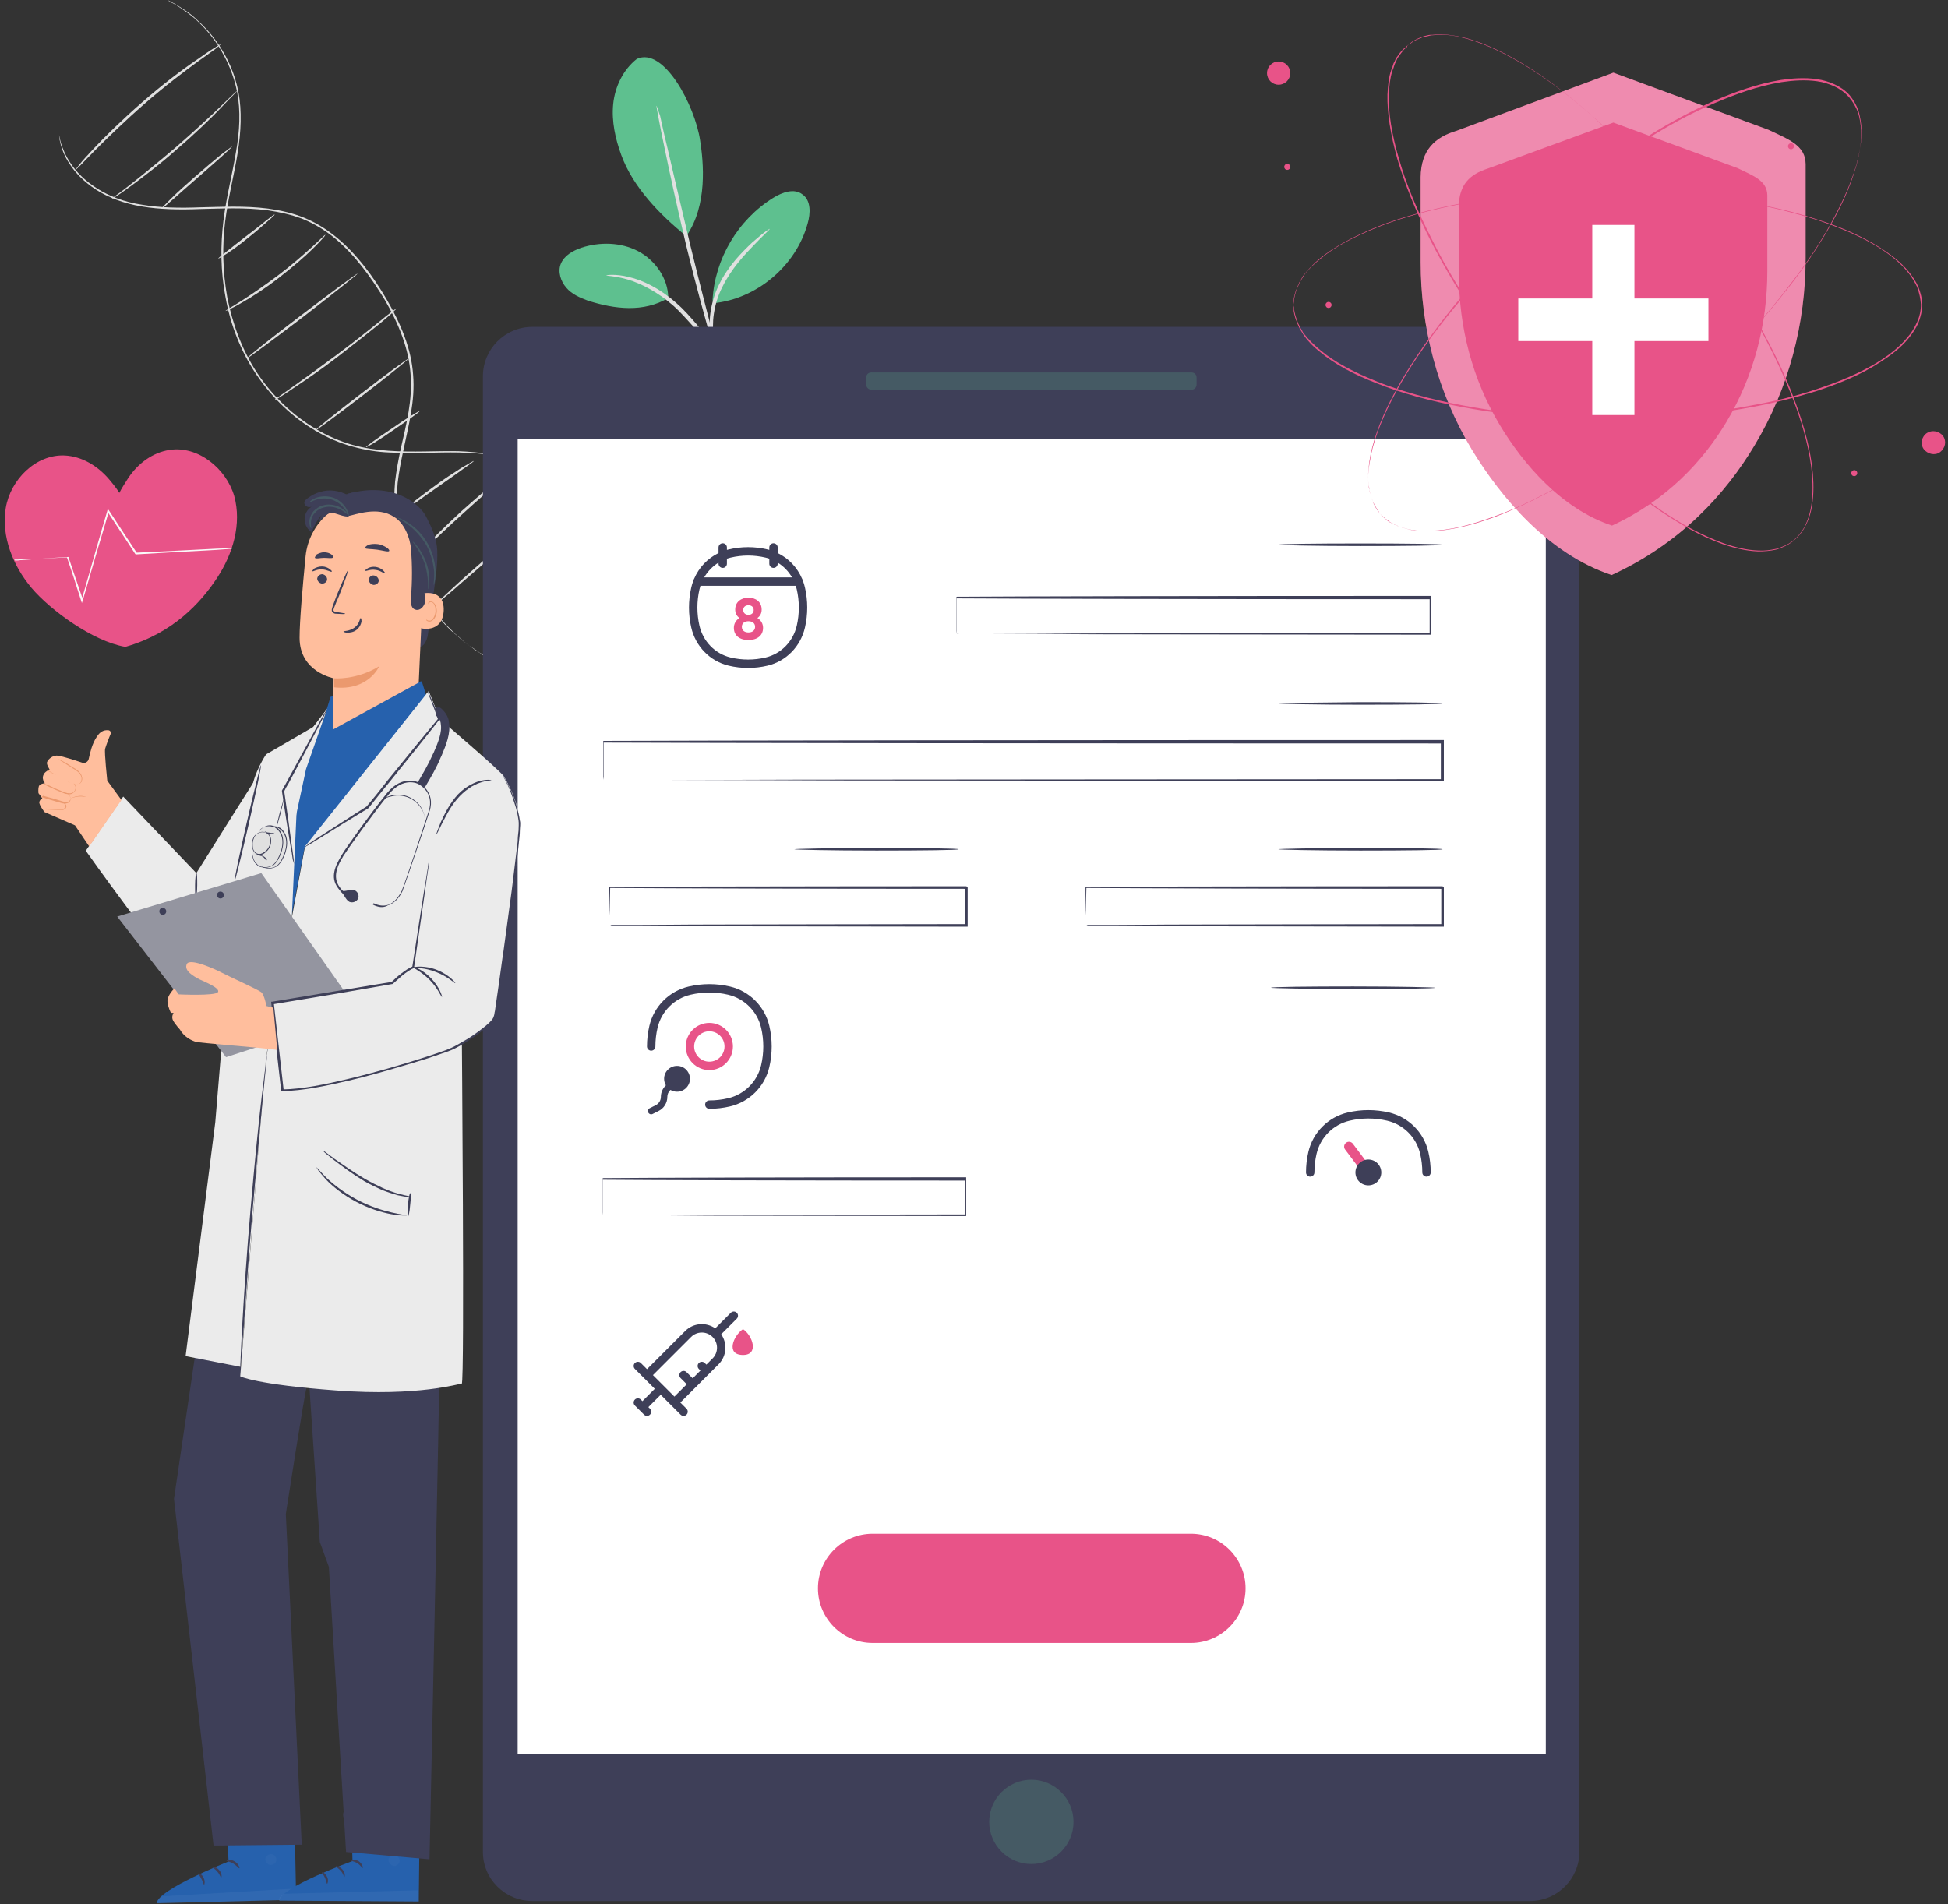 <svg width="402" height="393" viewBox="0 0 402 393" fill="none" xmlns="http://www.w3.org/2000/svg">
<rect x="0" y="0" width="402" height="393" fill="#333333" stroke="none"/>
<path d="M1.19 104.843C2.166 98.984 7.404 93.746 13.352 94.012C16.903 94.19 20.099 96.143 22.407 98.806C23.383 99.96 24.094 100.848 24.626 101.736C25.07 100.848 25.692 99.871 26.491 98.628C28.444 95.699 31.462 93.391 35.013 92.858C40.872 91.97 46.642 96.675 48.329 102.357C49.927 108.127 48.063 114.342 44.778 119.313C41.493 124.284 35.812 130.676 25.869 133.517C19.122 132.363 10.334 125.882 6.516 121.355C2.699 116.827 0.213 110.702 1.19 104.843Z" fill="#E85388"/>
<path d="M2.874 115.496C2.874 115.496 2.963 115.496 3.052 115.496C3.229 115.496 3.407 115.496 3.584 115.496C4.117 115.496 4.827 115.407 5.804 115.407C7.757 115.318 10.509 115.23 13.971 115.052L13.793 114.963C14.681 117.538 15.658 120.556 16.723 123.929L16.901 124.462L17.078 123.929C18.321 119.757 19.653 114.963 21.162 109.992C21.606 108.483 22.049 106.974 22.493 105.464L22.138 105.553C24.18 108.66 26.133 111.59 27.909 114.342L27.997 114.431H28.086C33.945 114.075 38.828 113.809 42.379 113.632C44.066 113.543 45.486 113.454 46.462 113.365C46.906 113.365 47.261 113.277 47.528 113.277C47.794 113.277 47.883 113.277 47.883 113.188C47.883 113.188 47.794 113.188 47.528 113.188C47.261 113.188 46.906 113.188 46.462 113.188C45.486 113.188 44.154 113.277 42.379 113.365C38.828 113.543 33.945 113.809 28.086 114.075L28.264 114.164C26.488 111.501 24.535 108.483 22.493 105.376L22.227 105.021L22.138 105.464C21.694 106.974 21.25 108.483 20.807 109.992C19.386 114.963 18.055 119.668 16.812 123.929H17.167C16.013 120.645 15.036 117.626 14.149 115.052V114.963H14.06C10.686 115.141 7.934 115.318 5.981 115.496C5.005 115.585 4.295 115.585 3.762 115.673C3.496 115.673 3.318 115.673 3.229 115.762C2.963 115.496 2.874 115.496 2.874 115.496Z" fill="#FAFAFA"/>
<path d="M100.438 135.736C100.438 135.736 100.349 135.647 100.082 135.47C99.816 135.292 99.461 135.114 99.017 134.759C98.573 134.493 97.952 134.138 97.33 133.605C96.709 133.161 95.91 132.629 95.2 131.919C94.845 131.563 94.401 131.208 93.957 130.853C93.513 130.409 93.158 130.054 92.714 129.61C92.27 129.167 91.826 128.723 91.382 128.19C90.939 127.657 90.495 127.125 90.051 126.592C88.275 124.284 86.411 121.443 84.991 118.07C83.57 114.696 82.416 110.701 82.061 106.44C81.795 104.31 81.884 102.002 82.061 99.694C82.328 97.385 82.771 95.077 83.304 92.68C84.281 87.886 85.701 82.826 85.257 77.411C84.902 71.996 82.683 66.758 79.842 61.876C77.001 56.993 73.628 52.465 69.455 49.003C67.413 47.317 65.105 45.896 62.708 44.92C60.312 43.943 57.826 43.41 55.34 43.055C50.458 42.434 45.752 42.7 41.403 42.789C37.053 42.967 32.969 42.878 29.329 42.256C25.689 41.724 22.494 40.481 20.008 38.883C17.522 37.285 15.747 35.51 14.593 33.734C13.439 32.047 12.906 30.538 12.551 29.473C12.285 28.408 12.196 27.875 12.196 27.875C12.196 27.875 12.196 28.496 12.462 29.562C12.728 30.627 13.261 32.225 14.415 33.912C15.569 35.687 17.345 37.551 19.83 39.149C22.316 40.747 25.512 41.99 29.24 42.611C32.88 43.233 37.053 43.322 41.403 43.144C45.752 43.055 50.458 42.789 55.251 43.41C57.648 43.766 60.134 44.298 62.442 45.186C64.839 46.163 67.058 47.494 69.1 49.181C73.184 52.554 76.468 57.082 79.398 61.876C82.239 66.758 84.369 71.907 84.724 77.234C85.168 82.56 83.837 87.62 82.771 92.325C82.239 94.722 81.795 97.119 81.529 99.427C81.351 101.735 81.262 104.043 81.529 106.174C81.972 110.524 83.038 114.519 84.547 117.892C86.056 121.266 87.832 124.195 89.696 126.503C90.14 127.125 90.672 127.657 91.116 128.101C91.56 128.634 92.004 129.078 92.448 129.522C92.892 129.966 93.336 130.409 93.779 130.764C94.223 131.12 94.667 131.475 95.022 131.83C95.821 132.54 96.531 133.073 97.242 133.516C97.863 133.96 98.484 134.315 98.928 134.671C99.372 134.937 99.727 135.114 99.994 135.292C100.349 135.647 100.438 135.736 100.438 135.736Z" fill="#E0E0E0"/>
<path d="M124.588 111.678C124.588 111.678 124.499 111.501 124.411 111.323C124.233 111.057 124.055 110.702 123.878 110.169C123.612 109.636 123.256 109.104 122.813 108.394C122.369 107.683 121.836 106.884 121.215 106.085C119.883 104.399 118.108 102.446 115.799 100.493C113.403 98.54 110.473 96.675 106.833 95.344C105.058 94.633 103.105 94.101 101.063 93.746C99.021 93.391 96.802 93.213 94.582 93.124C90.055 93.035 85.261 93.391 80.201 93.035C77.715 92.858 75.141 92.503 72.655 91.793C70.169 91.082 67.684 90.017 65.287 88.597C60.582 85.845 56.321 81.85 53.125 77.056C49.929 72.262 47.976 66.758 46.91 61.432C45.934 56.017 45.845 50.69 46.467 45.719C47.088 40.747 48.331 36.042 49.041 31.604C49.751 27.165 49.929 22.904 49.219 19.087C48.508 15.269 46.999 12.073 45.313 9.499C43.626 6.924 41.762 5.06 40.164 3.64C38.566 2.219 37.057 1.42 36.08 0.799C35.636 0.533 35.192 0.355 34.926 0.178C34.66 0.089 34.571 0 34.571 0C34.571 0 34.66 0.089 34.926 0.266C35.192 0.444 35.547 0.621 36.08 0.888C37.057 1.509 38.477 2.397 40.075 3.729C41.673 5.149 43.448 7.013 45.135 9.588C46.733 12.162 48.242 15.358 48.952 19.087C49.663 22.815 49.485 27.076 48.686 31.426C47.976 35.865 46.733 40.481 46.111 45.541C45.49 50.601 45.49 55.928 46.555 61.432C47.532 66.847 49.574 72.351 52.858 77.234C56.143 82.116 60.404 86.2 65.198 88.952C67.595 90.372 70.081 91.438 72.655 92.148C75.23 92.858 77.804 93.302 80.378 93.391C85.439 93.657 90.232 93.302 94.76 93.391C96.979 93.479 99.199 93.568 101.24 93.923C103.282 94.278 105.235 94.811 107.011 95.521C110.562 96.853 113.58 98.717 115.888 100.581C118.285 102.446 120.061 104.399 121.392 106.085C122.102 106.884 122.546 107.683 123.079 108.394C123.523 109.104 123.878 109.636 124.144 110.169C124.411 110.613 124.588 111.057 124.766 111.323C124.499 111.589 124.588 111.678 124.588 111.678Z" fill="#E0E0E0"/>
<path d="M45.489 9.144C45.489 9.144 44.956 9.41 44.157 9.943C43.269 10.475 42.115 11.274 40.606 12.339C37.588 14.381 33.593 17.4 29.421 21.039C25.248 24.679 21.697 28.141 19.212 30.805C17.969 32.136 16.992 33.201 16.371 34C15.749 34.799 15.394 35.243 15.394 35.243C15.394 35.243 15.838 34.888 16.548 34.178C17.347 33.379 18.324 32.314 19.567 31.071C22.141 28.496 25.692 25.034 29.864 21.394C34.037 17.755 38.032 14.736 40.961 12.606C42.382 11.629 43.536 10.742 44.423 10.12C45.134 9.499 45.578 9.232 45.489 9.144Z" fill="#E0E0E0"/>
<path d="M49.035 18.643C49.035 18.643 48.68 18.909 48.059 19.53C47.348 20.241 46.461 21.04 45.395 22.105C43.176 24.235 39.98 27.165 36.429 30.272C32.789 33.379 29.505 36.042 27.019 37.995C25.865 38.883 24.889 39.682 24.09 40.215C23.379 40.747 23.024 41.014 23.024 41.102C23.024 41.102 23.468 40.836 24.178 40.392C24.889 39.948 25.954 39.15 27.197 38.262C29.682 36.398 33.145 33.823 36.696 30.627C40.335 27.52 43.442 24.502 45.573 22.282C46.638 21.128 47.526 20.241 48.147 19.619C48.769 18.998 49.035 18.643 49.035 18.643Z" fill="#E0E0E0"/>
<path d="M47.883 30.272C47.883 30.183 46.995 30.893 45.575 31.959C44.243 33.024 42.379 34.622 40.337 36.398C38.295 38.173 36.52 39.771 35.277 41.014C34.034 42.257 33.235 43.056 33.324 43.056C33.413 43.144 34.212 42.434 35.543 41.28C36.964 40.037 38.739 38.439 40.692 36.753C42.645 35.066 44.421 33.468 45.841 32.225C47.084 31.071 47.883 30.361 47.883 30.272Z" fill="#E0E0E0"/>
<path d="M56.675 44.299C56.586 44.21 55.965 44.743 54.9 45.541C53.746 46.518 52.325 47.583 50.816 48.737C49.307 49.892 47.975 50.957 46.733 51.933C45.667 52.732 45.046 53.265 45.046 53.354C45.046 53.443 45.756 52.999 46.91 52.288C47.975 51.578 49.484 50.513 51.082 49.181C52.68 47.938 54.101 46.696 55.077 45.808C56.142 44.92 56.764 44.299 56.675 44.299Z" fill="#E0E0E0"/>
<path d="M67.152 48.471C67.064 48.382 66.087 49.447 64.312 51.045C62.536 52.643 60.139 54.774 57.298 56.904C54.458 59.035 51.706 60.899 49.753 62.142C47.8 63.385 46.468 64.095 46.557 64.184C46.557 64.184 46.912 64.095 47.533 63.74C48.155 63.474 48.954 63.03 50.019 62.409C52.061 61.255 54.813 59.479 57.654 57.26C60.494 55.04 62.98 52.91 64.667 51.223C65.466 50.424 66.176 49.714 66.62 49.181C66.975 48.826 67.152 48.471 67.152 48.471Z" fill="#E0E0E0"/>
<path d="M73.807 56.461C73.719 56.372 68.57 60.189 62.267 64.983C55.964 69.777 50.904 73.772 50.992 73.949C51.081 74.038 56.23 70.221 62.533 65.427C68.836 60.544 73.896 56.549 73.807 56.461Z" fill="#E0E0E0"/>
<path d="M81.799 63.651C81.799 63.651 81.444 63.918 80.822 64.362C80.112 64.894 79.224 65.604 78.159 66.492C75.94 68.268 72.833 70.753 69.371 73.328C65.908 75.902 62.712 78.21 60.316 79.897C59.25 80.696 58.274 81.317 57.563 81.85C56.942 82.294 56.587 82.56 56.587 82.649C56.587 82.649 57.031 82.472 57.652 82.028C58.362 81.584 59.339 80.962 60.493 80.163C62.89 78.566 66.175 76.346 69.637 73.683C73.099 71.02 76.206 68.534 78.425 66.758C79.491 65.871 80.379 65.072 81 64.539C81.533 64.007 81.888 63.651 81.799 63.651Z" fill="#E0E0E0"/>
<path d="M84.28 74.039C84.191 73.95 79.841 77.146 74.426 81.318C69.1 85.402 64.838 88.864 64.927 88.953C65.016 89.042 69.366 85.846 74.781 81.674C80.108 77.59 84.369 74.128 84.28 74.039Z" fill="#E0E0E0"/>
<path d="M86.591 84.868C86.503 84.779 83.928 86.288 80.91 88.419C77.803 90.461 75.406 92.236 75.495 92.325C75.583 92.414 78.158 90.905 81.176 88.774C84.195 86.732 86.68 84.957 86.591 84.868Z" fill="#E0E0E0"/>
<path d="M97.777 95.166C97.777 95.077 96.712 95.698 95.203 96.586C93.694 97.563 91.563 98.894 89.344 100.581C87.124 102.179 85.083 103.777 83.662 104.931C82.242 106.085 81.443 106.884 81.443 106.884C81.532 106.973 82.419 106.262 83.84 105.197C85.26 104.132 87.302 102.623 89.61 101.025C91.829 99.427 93.96 98.006 95.38 96.941C96.89 95.876 97.777 95.254 97.777 95.166Z" fill="#E0E0E0"/>
<path d="M107.543 95.344C107.543 95.344 107.188 95.61 106.478 96.054C105.856 96.498 104.88 97.208 103.814 98.184C101.595 99.96 98.577 102.534 95.292 105.464C92.096 108.394 89.255 111.234 87.214 113.276C86.237 114.341 85.438 115.14 84.906 115.762C84.373 116.383 84.106 116.738 84.106 116.738C84.106 116.738 84.462 116.472 85.083 115.939C85.704 115.318 86.592 114.519 87.48 113.542C89.522 111.589 92.363 108.837 95.647 105.908C98.843 102.978 101.861 100.404 104.081 98.54C105.146 97.652 105.945 96.942 106.655 96.32C107.277 95.699 107.543 95.433 107.543 95.344Z" fill="#E0E0E0"/>
<path d="M115.793 102.622C115.793 102.622 115.349 102.888 114.639 103.421C113.929 103.954 112.952 104.753 111.709 105.729C109.312 107.682 105.939 110.434 102.299 113.541C98.659 116.648 95.464 119.489 93.156 121.62C92.001 122.685 91.114 123.573 90.492 124.105C89.871 124.727 89.516 125.082 89.516 125.082C89.516 125.082 89.96 124.816 90.581 124.283C91.291 123.662 92.268 122.863 93.422 121.886C95.819 119.756 99.103 117.004 102.654 113.896C106.205 110.878 109.49 108.037 111.976 105.995C113.13 105.019 114.018 104.22 114.816 103.599C115.438 102.977 115.793 102.711 115.793 102.622Z" fill="#E0E0E0"/>
<path d="M131.423 12.16C128.582 14.38 126.896 17.931 126.541 21.482C126.186 25.032 126.985 28.672 128.227 32.046C130.624 38.615 136.217 44.385 141.632 48.735C146.071 42.343 145.183 33.466 144.473 28.939C143.408 21.837 137.016 9.586 131.423 12.16Z" fill="#5EC08F"/>
<path d="M137.902 61.52C137.902 57.525 135.239 53.708 131.688 51.843C128.137 49.979 123.787 49.89 119.97 51.133C118.194 51.755 116.419 52.731 115.709 54.507C115.087 56.105 115.709 58.058 116.863 59.389C118.017 60.721 119.615 61.431 121.302 62.052C126.894 63.828 132.753 64.538 137.902 61.52Z" fill="#5EC08F"/>
<path d="M148.468 75.368C148.557 75.279 147.936 73.681 146.604 71.107C145.983 69.864 145.006 68.355 143.763 66.935C142.52 65.514 141.189 63.916 139.502 62.496C136.217 59.566 132.578 57.791 129.737 57.169C128.316 56.814 127.162 56.726 126.363 56.726C125.564 56.726 125.121 56.814 125.121 56.814C125.121 56.992 126.896 56.903 129.559 57.702C132.223 58.501 135.773 60.277 138.969 63.117C140.567 64.538 141.899 66.136 143.142 67.467C144.385 68.888 145.361 70.219 146.071 71.462C147.492 73.948 148.379 75.457 148.468 75.368Z" fill="#E0E0E0"/>
<path d="M135.504 21.838C135.416 21.838 135.593 22.637 135.859 24.146C136.126 25.655 136.57 27.786 137.102 30.36C138.168 35.598 139.766 42.877 141.63 50.778C143.583 58.768 145.536 65.87 147.045 71.019C147.844 73.593 148.465 75.635 148.909 77.055C149.353 78.476 149.62 79.275 149.708 79.275C149.797 79.275 149.619 78.476 149.176 76.967C148.732 75.369 148.199 73.327 147.578 70.841C146.246 65.692 144.382 58.502 142.429 50.512C140.565 42.611 138.878 35.509 137.635 30.094C137.014 27.608 136.57 25.478 136.215 23.88C135.771 22.637 135.504 21.838 135.504 21.838Z" fill="#E0E0E0"/>
<path d="M147.046 61.964C147.49 53.442 152.284 45.363 159.563 40.836C161.428 39.682 163.913 38.794 165.6 40.125C167.375 41.368 167.287 44.032 166.665 46.162C164.268 54.862 156.19 61.698 147.224 62.585" fill="#5EC08F"/>
<path d="M158.851 47.226C158.851 47.226 158.496 47.403 157.786 47.936C157.165 48.38 156.277 49.179 155.212 50.066C153.17 52.019 150.329 54.771 148.376 58.766C147.399 60.719 146.867 62.761 146.6 64.625C146.334 66.49 146.512 68.176 146.689 69.597C146.956 71.017 147.222 72.082 147.488 72.881C147.755 73.592 147.932 74.035 147.932 74.035C148.11 73.947 147.488 72.349 147.222 69.597C147.133 68.176 147.044 66.578 147.311 64.803C147.577 63.027 148.11 61.074 149.086 59.21C150.95 55.393 153.702 52.552 155.567 50.599C157.608 48.468 158.94 47.314 158.851 47.226Z" fill="#E0E0E0"/>
<path d="M109.865 392.38H315.732C321.414 392.38 325.941 387.764 325.941 382.171V77.675C325.941 71.993 321.325 67.466 315.732 67.466H109.865C104.183 67.466 99.656 72.082 99.656 77.675V382.082C99.567 387.764 104.183 392.38 109.865 392.38Z" fill="#3E3F58"/>
<path d="M106.829 90.635H319V362.018H106.829V90.635Z" fill="white"/>
<g clip-path="url(#clip0)">
<path fill-rule="evenodd" clip-rule="evenodd" d="M133.801 290.428L134.131 290.758C134.469 291.097 134.469 291.645 134.131 291.984C133.792 292.322 133.244 292.322 132.905 291.984L131.019 290.098C130.681 289.76 130.681 289.211 131.019 288.873C131.358 288.534 131.907 288.534 132.245 288.873L132.575 289.203L135.121 286.657L131.02 282.556C130.682 282.217 130.682 281.669 131.02 281.33C131.358 280.992 131.907 280.992 132.246 281.33L133.519 282.603L141.391 274.731C143.082 273.039 145.708 272.853 147.606 274.172L150.818 270.959C151.157 270.62 151.705 270.62 152.044 270.959C152.382 271.297 152.382 271.846 152.044 272.185L148.831 275.397C150.151 277.294 149.965 279.921 148.274 281.613L140.401 289.486L141.674 290.758C142.012 291.097 142.012 291.645 141.674 291.984C141.335 292.322 140.787 292.322 140.448 291.984L136.347 287.882L133.801 290.428ZM144.549 282.886L142.947 284.489L141.674 283.216C141.335 282.877 140.786 282.877 140.448 283.216C140.109 283.554 140.109 284.103 140.448 284.441L141.721 285.714L139.175 288.26L134.744 283.829L142.617 275.956C143.835 274.738 145.807 274.733 147.032 275.941L147.047 275.956L147.062 275.971C148.272 277.196 148.267 279.169 147.048 280.387L145.775 281.661L145.444 281.33C145.106 280.992 144.557 280.992 144.219 281.33C143.88 281.669 143.88 282.218 144.219 282.556L144.549 282.886Z" fill="#3E3F58"/>
<path d="M153.334 274.334C151.334 275.667 149.712 279.667 153.334 279.667C156.667 279.667 155.334 275.667 153.334 274.334Z" fill="#E85388"/>
</g>
<path fill-rule="evenodd" clip-rule="evenodd" d="M282.983 242.8C282.541 243.131 281.914 243.042 281.583 242.6L277.583 237.267C277.251 236.825 277.341 236.198 277.783 235.867C278.225 235.535 278.851 235.625 279.183 236.067L283.183 241.4C283.514 241.842 283.425 242.469 282.983 242.8Z" fill="#E85388"/>
<path fill-rule="evenodd" clip-rule="evenodd" d="M270.383 242.866C269.905 242.866 269.517 242.478 269.517 242C269.517 240.569 269.681 239.138 270.01 237.735C270.954 233.712 274.096 230.57 278.119 229.626C280.924 228.968 283.843 228.968 286.647 229.626C290.671 230.57 293.813 233.712 294.757 237.735C295.086 239.138 295.25 240.569 295.25 242C295.25 242.478 294.862 242.866 294.383 242.866C293.905 242.866 293.517 242.478 293.517 242C293.517 240.702 293.367 239.403 293.069 238.131C292.276 234.749 289.634 232.107 286.252 231.314C283.707 230.717 281.059 230.717 278.515 231.314C275.132 232.107 272.491 234.749 271.698 238.131C271.399 239.403 271.25 240.702 271.25 242C271.25 242.478 270.862 242.866 270.383 242.866Z" fill="#3E3F58"/>
<ellipse cx="282.382" cy="242" rx="2.667" ry="2.667" fill="#3E3F58"/>
<path fill-rule="evenodd" clip-rule="evenodd" d="M149.144 112.134C149.622 112.134 150.01 112.522 150.01 113V113.5C150.12 113.47 150.23 113.441 150.341 113.415C153 112.777 155.767 112.777 158.426 113.415C158.537 113.441 158.647 113.47 158.757 113.5V113C158.757 112.522 159.145 112.134 159.623 112.134C160.102 112.134 160.49 112.522 160.49 113V114.153C162.752 115.249 164.551 117.153 165.544 119.502C165.646 119.632 165.712 119.791 165.727 119.965C165.884 120.39 166.014 120.828 166.117 121.278C166.739 123.99 166.739 126.813 166.117 129.525C165.225 133.417 162.252 136.47 158.426 137.388C155.767 138.027 153 138.027 150.341 137.388C146.515 136.47 143.542 133.417 142.65 129.525C142.028 126.813 142.028 123.99 142.65 121.278C142.753 120.828 142.884 120.39 143.04 119.965C143.055 119.791 143.121 119.632 143.223 119.502C144.216 117.153 146.015 115.249 148.277 114.153V113C148.277 112.522 148.665 112.134 149.144 112.134ZM148.277 116.128C147.064 116.876 146.047 117.922 145.321 119.172H163.446C162.72 117.922 161.703 116.876 160.49 116.128V116.352C160.49 116.831 160.102 117.219 159.623 117.219C159.145 117.219 158.757 116.831 158.757 116.352V115.312C158.516 115.231 158.271 115.16 158.021 115.1C155.629 114.526 153.139 114.526 150.746 115.1C150.496 115.16 150.251 115.231 150.01 115.312V116.352C150.01 116.831 149.622 117.219 149.144 117.219C148.665 117.219 148.277 116.831 148.277 116.352V116.128ZM164.219 120.906H144.549C144.468 121.154 144.398 121.407 144.339 121.665C143.776 124.123 143.776 126.681 144.339 129.138C145.088 132.405 147.577 134.942 150.746 135.703C153.139 136.277 155.629 136.277 158.021 135.703C161.19 134.942 163.679 132.405 164.428 129.138C164.991 126.681 164.991 124.123 164.428 121.665C164.369 121.407 164.299 121.154 164.219 120.906Z" fill="#3E3F58"/>
<path d="M156.305 127.565C156.845 127.181 157.181 126.605 157.181 125.825C157.181 124.205 155.933 123.365 154.457 123.365C152.981 123.365 151.721 124.205 151.721 125.825C151.721 126.605 152.069 127.181 152.597 127.565C151.865 128.009 151.445 128.741 151.445 129.593C151.445 131.141 152.585 132.101 154.457 132.101C156.317 132.101 157.469 131.141 157.469 129.593C157.469 128.741 157.049 128.009 156.305 127.565ZM154.457 124.925C155.081 124.925 155.537 125.285 155.537 125.909C155.537 126.521 155.081 126.905 154.457 126.905C153.833 126.905 153.377 126.521 153.377 125.909C153.377 125.285 153.833 124.925 154.457 124.925ZM154.457 130.541C153.665 130.541 153.089 130.133 153.089 129.377C153.089 128.633 153.665 128.225 154.457 128.225C155.249 128.225 155.825 128.633 155.825 129.377C155.825 130.133 155.249 130.541 154.457 130.541Z" fill="#E85388"/>
<path fill-rule="evenodd" clip-rule="evenodd" d="M146.383 227.133C147.681 227.133 148.979 226.984 150.252 226.685C153.634 225.892 156.276 223.25 157.069 219.868C157.666 217.323 157.666 214.676 157.069 212.131C156.276 208.749 153.634 206.107 150.252 205.314C147.707 204.717 145.059 204.717 142.515 205.314C139.132 206.107 136.491 208.749 135.698 212.131C135.399 213.404 135.25 214.702 135.25 216C135.25 216.478 134.862 216.866 134.383 216.866C133.905 216.866 133.517 216.478 133.517 216C133.517 214.569 133.681 213.138 134.01 211.736C134.954 207.712 138.096 204.57 142.119 203.626C144.924 202.968 147.843 202.968 150.647 203.626C154.671 204.57 157.813 207.712 158.757 211.736C159.414 214.54 159.414 217.459 158.757 220.264C157.813 224.287 154.671 227.429 150.647 228.373C149.245 228.702 147.814 228.866 146.383 228.866C145.905 228.866 145.517 228.478 145.517 228C145.517 227.521 145.905 227.133 146.383 227.133Z" fill="#3E3F58"/>
<path fill-rule="evenodd" clip-rule="evenodd" d="M141.516 216C141.516 213.313 143.695 211.134 146.382 211.134C149.07 211.134 151.249 213.313 151.249 216C151.249 218.688 149.07 220.867 146.382 220.867C143.695 220.867 141.516 218.688 141.516 216ZM146.382 212.867C144.652 212.867 143.249 214.27 143.249 216C143.249 217.731 144.652 219.134 146.382 219.134C148.113 219.134 149.516 217.731 149.516 216C149.516 214.27 148.113 212.867 146.382 212.867Z" fill="#E85388"/>
<path fill-rule="evenodd" clip-rule="evenodd" d="M139.715 225.333C141.188 225.333 142.382 224.139 142.382 222.667C142.382 221.194 141.188 220 139.715 220C138.242 220 137.048 221.194 137.048 222.667C137.048 223.161 137.183 223.624 137.417 224.021L137.334 224.105C136.724 224.715 136.382 225.541 136.382 226.403C136.382 227.129 135.971 227.793 135.322 228.118L134.084 228.737C133.754 228.902 133.621 229.302 133.785 229.631C133.95 229.961 134.35 230.094 134.68 229.93L135.918 229.31C137.019 228.76 137.715 227.634 137.715 226.403C137.715 225.895 137.917 225.408 138.276 225.048L138.36 224.964C138.757 225.199 139.22 225.333 139.715 225.333Z" fill="#3E3F58"/>
<path d="M204.135 376.047C204.135 380.84 208.041 384.746 212.835 384.746C217.629 384.746 221.535 380.84 221.535 376.047C221.535 371.253 217.629 367.347 212.835 367.347C208.041 367.347 204.135 371.253 204.135 376.047Z" fill="#455A64"/>
<path d="M179.812 80.428H245.86C246.482 80.428 246.926 79.984 246.926 79.363V77.942C246.926 77.321 246.482 76.877 245.86 76.877H179.812C179.191 76.877 178.747 77.321 178.747 77.942V79.363C178.747 79.895 179.191 80.428 179.812 80.428Z" fill="#455A64"/>
<path d="M197.433 130.832C197.433 130.832 197.433 130.663 197.433 130.411C197.433 130.074 197.433 129.653 197.433 129.063C197.433 127.8 197.433 125.947 197.433 123.421L197.383 123.505C209.269 123.589 248.59 123.674 295.182 123.674L295.032 123.421C295.032 125.947 295.032 128.558 295.032 130.916L295.182 130.663C267.949 130.663 243.524 130.747 225.92 130.747C217.093 130.747 209.971 130.832 205.056 130.832C202.599 130.832 200.693 130.832 199.389 130.832C198.737 130.832 198.235 130.832 197.935 130.832C197.583 130.747 197.433 130.832 197.433 130.832C197.433 130.832 197.583 130.832 197.935 130.832C198.286 130.832 198.737 130.832 199.389 130.832C200.693 130.832 202.599 130.832 205.006 130.832C209.921 130.832 217.043 130.832 225.87 130.916C243.524 130.916 267.999 131 295.232 131H295.383V130.747C295.383 128.389 295.383 125.863 295.383 123.253V123H295.232C248.64 123 209.319 123.084 197.433 123.168H197.383V123.253C197.383 125.779 197.383 127.716 197.383 128.895C197.383 129.484 197.383 129.905 197.383 130.242C197.433 130.663 197.433 130.832 197.433 130.832Z" fill="#3E3F58"/>
<path d="M263.784 112.438C263.784 112.527 271.418 112.705 280.739 112.705C290.149 112.705 297.695 112.616 297.695 112.438C297.695 112.261 290.061 112.172 280.739 112.172C271.329 112.172 263.784 112.261 263.784 112.438Z" fill="#3E3F58"/>
<path d="M124.421 250.832C124.421 250.832 124.421 250.663 124.421 250.411C124.421 250.074 124.421 249.653 124.421 249.063C124.421 247.8 124.421 245.947 124.421 243.421L124.383 243.505C133.48 243.589 163.572 243.674 199.229 243.674L199.114 243.421C199.114 245.947 199.114 248.558 199.114 250.916L199.229 250.663C178.387 250.663 159.695 250.747 146.223 250.747C139.467 250.747 134.017 250.832 130.255 250.832C128.375 250.832 126.916 250.832 125.918 250.832C125.419 250.832 125.035 250.832 124.805 250.832C124.575 250.832 124.421 250.832 124.421 250.832C124.421 250.832 124.536 250.832 124.805 250.832C125.074 250.832 125.419 250.832 125.918 250.832C126.916 250.832 128.375 250.832 130.217 250.832C133.979 250.832 139.429 250.832 146.184 250.916C159.695 250.916 178.426 251 199.268 251H199.383V250.747C199.383 248.389 199.383 245.863 199.383 243.253V243H199.268C163.61 243 133.518 243.084 124.421 243.168H124.383V243.253C124.383 245.779 124.383 247.716 124.383 248.895C124.383 249.484 124.383 249.905 124.383 250.242C124.421 250.663 124.421 250.832 124.421 250.832Z" fill="#3E3F58"/>
<path d="M124.585 160.998C124.585 160.998 124.585 160.821 124.585 160.554C124.585 160.199 124.585 159.755 124.585 159.134C124.585 157.802 124.585 155.849 124.585 153.186L124.496 153.275C145.535 153.364 215.134 153.452 297.606 153.452L297.34 153.186C297.34 155.849 297.34 158.601 297.34 161.087L297.606 160.821C249.401 160.821 206.168 160.909 175.008 160.909C159.384 160.909 146.778 160.998 138.078 160.998C133.728 160.998 130.355 160.998 128.047 160.998C126.893 160.998 126.005 160.998 125.472 160.998C124.94 160.998 124.585 160.998 124.585 160.998C124.585 160.998 124.851 160.998 125.472 160.998C126.094 160.998 126.893 160.998 128.047 160.998C130.355 160.998 133.728 160.998 137.99 160.998C146.689 160.998 159.295 160.998 174.92 161.087C206.168 161.087 249.49 161.176 297.695 161.176H297.961V160.909C297.961 158.424 297.961 155.761 297.961 153.009V152.742H297.695C215.223 152.742 145.624 152.831 124.585 152.92H124.496V153.009C124.496 155.672 124.496 157.714 124.496 158.956C124.496 159.578 124.496 160.022 124.496 160.377C124.585 160.821 124.585 160.998 124.585 160.998Z" fill="#3E3F58"/>
<path d="M263.784 145.196C263.784 145.285 271.418 145.462 280.739 145.462C290.149 145.462 297.695 145.374 297.695 145.196C297.695 145.018 290.061 144.93 280.739 144.93C271.329 145.018 263.784 145.107 263.784 145.196Z" fill="#3E3F58"/>
<path d="M224.101 191.092C224.101 191.092 224.101 190.915 224.101 190.559C224.101 190.204 224.101 189.672 224.101 189.05C224.101 187.719 224.101 185.766 224.189 183.191L224.101 183.28C236.884 183.369 265.026 183.457 297.695 183.457C297.606 183.369 297.961 183.724 297.428 183.191V183.28V183.369V183.635V184.168V185.144C297.428 185.854 297.428 186.476 297.428 187.097C297.428 188.429 297.428 189.672 297.428 191.003L297.695 190.737C277.01 190.737 258.634 190.826 245.407 190.826C238.837 190.826 233.511 190.914 229.782 190.914C227.918 190.914 226.498 190.914 225.521 190.914C225.077 190.914 224.722 190.914 224.456 190.914C224.278 191.003 224.101 191.092 224.101 191.092C224.101 191.092 224.189 191.092 224.456 191.092C224.722 191.092 225.077 191.092 225.521 191.092C226.498 191.092 227.918 191.092 229.693 191.092C233.422 191.092 238.66 191.092 245.318 191.181C258.634 191.181 277.01 191.27 297.695 191.27H297.961V191.003C297.961 189.76 297.961 188.429 297.961 187.097C297.961 186.476 297.961 185.766 297.961 185.144V184.168V183.635V183.369V183.28V183.191C297.517 182.747 297.872 183.102 297.695 182.925C265.026 182.925 236.884 183.014 224.101 183.014H224.012V183.102C224.012 185.677 224.012 187.63 224.101 188.961C224.101 189.583 224.101 190.116 224.101 190.471C224.101 190.914 224.101 191.092 224.101 191.092Z" fill="#3E3F58"/>
<path d="M263.784 175.291C263.784 175.38 271.418 175.557 280.739 175.557C290.149 175.557 297.695 175.468 297.695 175.291C297.695 175.113 290.061 175.024 280.739 175.024C271.329 175.024 263.784 175.202 263.784 175.291Z" fill="#3E3F58"/>
<path d="M262.276 203.876C262.276 203.964 269.91 204.142 279.232 204.142C288.642 204.142 296.188 204.053 296.188 203.876C296.188 203.787 288.553 203.609 279.232 203.609C269.822 203.609 262.276 203.698 262.276 203.876Z" fill="#3E3F58"/>
<path d="M125.831 191.092C125.831 191.092 125.831 190.915 125.831 190.559C125.831 190.204 125.831 189.672 125.831 189.05C125.831 187.719 125.831 185.766 125.92 183.191L125.831 183.28C138.615 183.369 166.756 183.457 199.425 183.457C199.336 183.369 199.691 183.724 199.159 183.191V183.28V183.369V183.635V184.168V185.144C199.159 185.854 199.159 186.476 199.159 187.097C199.159 188.429 199.159 189.672 199.159 191.003L199.425 190.737C178.741 190.737 160.364 190.826 147.137 190.826C140.568 190.826 135.241 190.914 131.513 190.914C129.648 190.914 128.228 190.914 127.252 190.914C126.808 190.914 126.453 190.914 126.186 190.914C126.009 191.003 125.831 191.092 125.831 191.092C125.831 191.092 125.92 191.092 126.186 191.092C126.453 191.092 126.808 191.092 127.252 191.092C128.228 191.092 129.648 191.092 131.424 191.092C135.152 191.092 140.39 191.092 147.048 191.181C160.364 191.181 178.741 191.27 199.425 191.27H199.691V191.003C199.691 189.76 199.691 188.429 199.691 187.097C199.691 186.476 199.691 185.766 199.691 185.144V184.168V183.635V183.369V183.28V183.191C199.248 182.747 199.603 183.102 199.425 182.925C166.756 182.925 138.615 183.014 125.831 183.014H125.742V183.102C125.742 185.677 125.742 187.63 125.831 188.961C125.831 189.583 125.831 190.116 125.831 190.471C125.831 190.914 125.831 191.092 125.831 191.092Z" fill="#3E3F58"/>
<path d="M163.912 175.291C163.912 175.38 171.547 175.557 180.868 175.557C190.278 175.557 197.824 175.468 197.824 175.291C197.824 175.113 190.19 175.024 180.868 175.024C171.547 175.024 163.912 175.202 163.912 175.291Z" fill="#3E3F58"/>
<path d="M180.072 339.117H245.765C251.979 339.117 257.039 334.057 257.039 327.843C257.039 321.628 251.979 316.568 245.765 316.568H180.072C173.857 316.568 168.797 321.628 168.797 327.843C168.797 334.057 173.857 339.117 180.072 339.117Z" fill="#E85388"/>
<path d="M46.288 369.39L47.176 384.215C47.176 384.215 32.439 390.075 32.35 392.827L61.113 392.116L60.669 368.946L46.288 369.39Z" fill="#2661AD"/>
<g opacity="0.6">
<g opacity="0.6">
<g opacity="0.6">
<g opacity="0.6">
<g opacity="0.6">
<g opacity="0.6">
<path opacity="0.6" d="M56.132 382.705C56.665 382.883 57.109 383.415 57.02 384.037C56.931 384.569 56.31 385.013 55.688 384.924C55.156 384.836 54.623 384.037 54.8 383.504C54.978 382.971 55.777 382.528 56.221 382.794" fill="white"/>
</g>
</g>
</g>
</g>
</g>
</g>
<g opacity="0.6">
<g opacity="0.6">
<g opacity="0.6">
<g opacity="0.6">
<g opacity="0.6">
<path opacity="0.6" d="M61.203 392.117L61.026 389.809L33.505 391.407C33.505 391.407 32.263 392.028 32.44 392.916L61.203 392.117Z" fill="white"/>
</g>
</g>
</g>
</g>
</g>
<path d="M46.742 384.039C46.742 384.217 47.452 384.217 48.163 384.66C48.873 385.104 49.228 385.637 49.405 385.637C49.494 385.637 49.316 384.749 48.429 384.217C47.63 383.684 46.742 383.95 46.742 384.039Z" fill="#3E3F58"/>
<path d="M43.803 385.37C43.803 385.547 44.425 385.725 44.869 386.346C45.401 386.879 45.49 387.589 45.668 387.5C45.757 387.5 45.845 386.701 45.224 385.991C44.602 385.281 43.803 385.192 43.803 385.37Z" fill="#3E3F58"/>
<path d="M42.111 389.011C42.2 389.011 42.377 388.301 42.022 387.591C41.667 386.792 40.957 386.525 40.957 386.703C40.868 386.792 41.312 387.236 41.578 387.857C41.933 388.39 42.022 389.011 42.111 389.011Z" fill="#3E3F58"/>
<path d="M46.899 380.667C46.988 380.755 47.609 380.578 48.408 380.578C49.207 380.578 49.829 380.844 49.917 380.755C50.006 380.667 49.385 380.134 48.408 380.134C47.52 380.045 46.81 380.578 46.899 380.667Z" fill="#3E3F58"/>
<g opacity="0.3">
<g opacity="0.3">
<g opacity="0.3">
<g opacity="0.3">
<g opacity="0.3">
<path opacity="0.3" d="M46.563 372.318L46.652 374.893L60.855 374.449L60.767 371.431L46.563 372.318Z" fill="black"/>
</g>
</g>
</g>
</g>
</g>
<path d="M46.83 377.645C46.83 377.734 47.362 377.734 48.25 377.645C48.694 377.556 49.227 377.379 49.759 377.112C50.025 377.024 50.292 376.846 50.558 376.669C50.647 376.58 50.824 376.491 51.002 376.313C51.179 376.136 51.268 375.781 51.091 375.603C50.913 375.426 50.647 375.337 50.469 375.337C50.292 375.337 50.114 375.426 49.937 375.426C49.582 375.514 49.315 375.603 49.049 375.781C48.516 376.047 48.072 376.402 47.717 376.669C47.096 377.29 46.83 377.823 46.918 377.823C47.007 377.911 47.273 377.379 47.984 376.935C48.339 376.669 48.783 376.402 49.227 376.136C49.493 376.047 49.759 375.958 50.025 375.87C50.292 375.781 50.558 375.781 50.647 375.87C50.647 375.958 50.647 375.958 50.647 376.047C50.558 376.136 50.469 376.225 50.292 376.313C50.025 376.491 49.759 376.669 49.582 376.757C49.049 377.024 48.605 377.201 48.161 377.29C47.362 377.556 46.83 377.556 46.83 377.645Z" fill="#3E3F58"/>
<path d="M47.004 377.822C47.093 377.822 47.359 377.29 47.359 376.402C47.359 375.958 47.271 375.425 47.093 374.804C47.004 374.538 46.827 374.183 46.738 373.916C46.56 373.65 46.383 373.295 45.761 373.206C45.495 373.206 45.229 373.472 45.14 373.65C45.051 373.827 45.051 374.005 44.962 374.183C44.962 374.538 44.962 374.893 44.962 375.159C45.051 375.781 45.318 376.313 45.584 376.668C46.205 377.378 46.738 377.556 46.738 377.467C46.827 377.378 46.294 377.112 45.85 376.402C45.673 376.047 45.406 375.603 45.318 375.07C45.318 374.804 45.318 374.538 45.318 374.271C45.318 374.005 45.495 373.739 45.584 373.739C45.761 373.739 45.939 373.916 46.117 374.183C46.294 374.449 46.383 374.715 46.472 374.982C46.649 375.514 46.738 375.958 46.827 376.402C47.093 377.29 46.916 377.822 47.004 377.822Z" fill="#3E3F58"/>
<path d="M40.342 279.195L63.246 286.564C62.98 286.741 58.985 312.486 58.985 312.486L62.27 380.753L44.071 380.931L35.904 309.379L40.342 279.195Z" fill="#3E3F58"/>
<path d="M72.302 369.302L72.746 384.127C72.746 384.127 57.832 389.542 57.654 392.294L86.417 392.472L86.684 369.302H72.302Z" fill="#2661AD"/>
<g opacity="0.6">
<g opacity="0.6">
<g opacity="0.6">
<g opacity="0.6">
<g opacity="0.6">
<g opacity="0.6">
<path opacity="0.6" d="M81.626 382.973C82.159 383.151 82.603 383.772 82.425 384.305C82.336 384.837 81.626 385.281 81.094 385.104C80.561 384.926 80.028 384.216 80.206 383.683C80.383 383.151 81.182 382.707 81.715 382.973" fill="white"/>
</g>
</g>
</g>
</g>
</g>
</g>
<g opacity="0.6">
<g opacity="0.6">
<g opacity="0.6">
<g opacity="0.6">
<g opacity="0.6">
<path opacity="0.6" d="M86.418 392.471L86.329 390.163L58.72 390.873C58.72 390.873 57.477 391.406 57.566 392.294L86.418 392.471Z" fill="white"/>
</g>
</g>
</g>
</g>
</g>
<path d="M72.295 383.951C72.295 384.128 73.006 384.128 73.716 384.572C74.426 385.016 74.781 385.638 74.87 385.549C74.959 385.549 74.781 384.661 73.982 384.128C73.094 383.684 72.295 383.862 72.295 383.951Z" fill="#3E3F58"/>
<path d="M69.284 385.192C69.284 385.37 69.816 385.548 70.349 386.169C70.882 386.79 70.97 387.412 71.059 387.412C71.148 387.412 71.326 386.613 70.704 385.903C70.083 385.192 69.284 385.104 69.284 385.192Z" fill="#3E3F58"/>
<path d="M67.508 388.831C67.597 388.831 67.863 388.121 67.508 387.411C67.153 386.612 66.531 386.346 66.443 386.434C66.354 386.523 66.798 386.967 67.064 387.588C67.331 388.21 67.419 388.831 67.508 388.831Z" fill="#3E3F58"/>
<path d="M72.567 380.576C72.656 380.664 73.277 380.487 74.076 380.576C74.875 380.576 75.496 380.931 75.585 380.753C75.674 380.664 75.053 380.132 74.165 380.043C73.188 380.043 72.478 380.487 72.567 380.576Z" fill="#3E3F58"/>
<g opacity="0.3">
<g opacity="0.3">
<g opacity="0.3">
<g opacity="0.3">
<g opacity="0.3">
<path opacity="0.3" d="M72.391 372.231L72.48 374.894L86.595 374.805L86.684 371.787L72.391 372.231Z" fill="black"/>
</g>
</g>
</g>
</g>
</g>
<path d="M72.482 377.646C72.482 377.735 73.015 377.824 73.902 377.646C74.346 377.557 74.879 377.468 75.411 377.202C75.678 377.113 75.944 376.936 76.21 376.758C76.299 376.67 76.477 376.581 76.654 376.403C76.832 376.226 76.921 375.871 76.743 375.693C76.566 375.515 76.299 375.338 76.122 375.338C75.944 375.338 75.767 375.338 75.589 375.427C75.234 375.515 74.968 375.604 74.701 375.693C74.169 375.959 73.725 376.226 73.37 376.581C72.659 377.202 72.482 377.735 72.482 377.735C72.571 377.824 72.837 377.38 73.547 376.847C73.902 376.581 74.346 376.314 74.879 376.137C75.145 376.048 75.412 375.959 75.678 375.871C75.944 375.782 76.21 375.782 76.299 375.959C76.299 376.048 76.299 376.048 76.299 376.137C76.21 376.226 76.122 376.314 75.944 376.403C75.678 376.581 75.412 376.67 75.145 376.847C74.612 377.113 74.169 377.291 73.725 377.38C73.103 377.468 72.482 377.557 72.482 377.646Z" fill="#3E3F58"/>
<path d="M72.746 377.824C72.835 377.824 73.102 377.38 73.102 376.404C73.102 375.96 73.102 375.427 72.924 374.806C72.835 374.54 72.746 374.185 72.569 373.918C72.391 373.652 72.214 373.208 71.681 373.208C71.415 373.208 71.148 373.386 71.06 373.563C70.971 373.741 70.971 373.918 70.882 374.096C70.793 374.451 70.793 374.717 70.882 375.072C70.971 375.694 71.237 376.226 71.504 376.581C72.036 377.292 72.658 377.469 72.658 377.469C72.746 377.38 72.214 377.114 71.77 376.404C71.592 376.049 71.415 375.605 71.326 375.072C71.326 374.806 71.326 374.54 71.326 374.273C71.415 374.007 71.504 373.741 71.592 373.741C71.77 373.741 71.948 374.007 72.125 374.185C72.303 374.451 72.391 374.717 72.48 374.983C72.658 375.516 72.746 375.96 72.746 376.404C72.746 377.292 72.658 377.824 72.746 377.824Z" fill="#3E3F58"/>
<path d="M90.68 282.836C90.68 287.985 88.638 383.772 88.638 383.772L71.416 382.263L67.865 323.406L66 318.257L63.87 286.564L90.68 282.836Z" fill="#3E3F58"/>
<path d="M54.193 158.552C53.927 158.818 40.522 180.213 40.522 180.213L25.43 164.411L17.707 175.596C17.707 175.596 33.864 198.411 36.261 199.299C38.658 200.098 46.292 198.855 46.292 198.855L56.945 184.651L54.193 158.552Z" fill="#EBEBEB"/>
<path d="M40.433 185.183C40.522 185.183 40.699 184.118 40.699 182.698C40.699 181.366 40.699 180.212 40.522 180.212C40.433 180.212 40.255 181.277 40.255 182.698C40.255 184.029 40.255 185.183 40.433 185.183Z" fill="#3E3F58"/>
<path d="M88.458 142.661L90.766 148.431C90.766 148.431 102.662 158.552 103.816 160.061C104.881 161.57 95.293 211.816 95.293 211.816C95.293 211.816 95.915 285.588 95.293 285.588C94.672 285.588 86.416 288.251 69.549 287.008C52.682 285.765 49.575 284.079 49.575 284.079L54.812 218.83L62.891 174.975L76.74 157.131L88.458 142.661Z" fill="#EBEBEB"/>
<path d="M61.205 167.518C61.205 167.518 62.98 158.995 62.803 158.729C62.625 158.463 66.797 148.431 66.797 148.431L68.218 143.815L87.038 140.619L87.926 143.46L62.803 175.152L60.228 188.735L57.565 185.006L61.205 167.518Z" fill="#2661AD"/>
<path d="M44.429 231.613L48.513 182.521L51.886 163.345C52.33 159.528 54.905 155.711 54.905 155.711L64.67 150.029C64.67 150.029 67.333 146.745 67.422 146.301L62.806 158.108L61.208 167.518L60.231 189.179L54.905 218.208L49.667 282.126L38.304 279.906L44.429 231.613Z" fill="#EBEBEB"/>
<path d="M59.785 174.442L57.654 158.285L64.667 150.029L67.508 146.301L63.158 158.729L59.785 174.442Z" fill="#EBEBEB"/>
<path d="M70.972 204.447L53.928 180.212L24.188 189.178L46.648 218.207L74.523 209.152L70.972 204.447Z" fill="#9495A0"/>
<path d="M32.884 188.113C32.884 188.556 33.239 188.823 33.594 188.823C34.038 188.823 34.305 188.468 34.305 188.113C34.305 187.669 33.95 187.402 33.594 187.402C33.239 187.314 32.884 187.669 32.884 188.113Z" fill="#3E3F58"/>
<path d="M44.783 184.739C44.783 185.183 45.138 185.45 45.493 185.45C45.937 185.45 46.203 185.095 46.203 184.739C46.203 184.296 45.848 184.029 45.493 184.029C45.049 184.029 44.783 184.384 44.783 184.739Z" fill="#3E3F58"/>
<path d="M58.629 164.676C58.718 164.676 58.274 166.274 57.83 168.139C57.298 170.092 56.854 171.601 56.854 171.601C56.765 171.601 57.209 170.003 57.653 168.05C58.185 166.186 58.629 164.588 58.629 164.676Z" fill="#3E3F58"/>
<path d="M53.031 175.508C52.942 176.218 53.031 176.928 53.297 177.549C53.564 178.171 54.185 178.792 54.806 178.97C54.806 178.97 56.316 179.502 57.559 178.348C58.624 177.372 59.512 174.886 59.245 173.2C59.068 172.045 58.358 170.891 57.292 170.536C55.872 170.092 54.629 170.891 54.096 171.957" fill="#E0E0E0"/>
<path d="M54.101 172.044C54.101 172.044 54.19 171.778 54.545 171.423C54.722 171.245 54.989 171.068 55.255 170.89C55.61 170.713 55.965 170.535 56.409 170.535C56.675 170.535 56.853 170.535 57.119 170.624C57.386 170.713 57.652 170.801 57.83 170.89C58.273 171.157 58.629 171.689 58.895 172.222C59.161 172.755 59.25 173.376 59.25 174.086C59.25 174.708 59.072 175.418 58.895 176.039C58.54 177.016 58.096 177.992 57.297 178.702C56.942 178.969 56.409 179.146 55.965 179.235C55.522 179.324 55.078 179.235 54.634 179.146C54.279 179.057 54.012 178.88 53.835 178.702C53.568 178.525 53.391 178.259 53.302 178.081C53.036 177.637 52.947 177.193 52.858 176.838C52.77 176.483 52.858 176.217 52.858 175.95C52.858 175.862 52.858 175.773 52.858 175.684C52.858 175.595 52.858 175.595 52.858 175.595C52.858 175.595 52.77 176.039 52.947 176.749C53.036 177.104 53.125 177.548 53.391 177.992C53.568 178.17 53.746 178.436 53.923 178.614C54.101 178.791 54.367 178.969 54.722 179.057C55.433 179.235 56.409 179.235 57.208 178.614C57.918 177.992 58.362 177.016 58.717 176.039C59.161 174.796 59.25 173.376 58.717 172.311C58.451 171.778 58.096 171.334 57.652 171.068C57.474 170.89 57.208 170.801 56.942 170.801C56.675 170.713 56.498 170.713 56.232 170.713C55.788 170.713 55.433 170.801 55.078 170.979C54.722 171.157 54.545 171.334 54.367 171.512C54.19 171.778 54.101 172.044 54.101 172.044Z" fill="#3E3F58"/>
<path d="M52.246 175.417C52.157 176.127 52.246 176.837 52.512 177.459C52.779 178.08 53.4 178.701 54.021 178.879C54.021 178.879 55.531 179.412 56.773 178.258C57.839 177.281 58.726 174.795 58.46 173.109C58.282 171.955 57.572 170.801 56.507 170.445C55.087 170.002 53.844 170.801 53.311 171.866" fill="#E0E0E0"/>
<path d="M53.304 171.867C53.304 171.867 53.393 171.6 53.748 171.245C53.926 171.068 54.192 170.89 54.458 170.713C54.813 170.535 55.169 170.357 55.612 170.357C55.879 170.357 56.056 170.357 56.322 170.446C56.589 170.535 56.855 170.624 57.033 170.713C57.477 170.979 57.832 171.511 58.098 172.044C58.364 172.577 58.453 173.198 58.453 173.908C58.453 174.53 58.276 175.24 58.098 175.861C57.743 176.838 57.299 177.814 56.5 178.525C56.145 178.791 55.612 178.969 55.169 179.057C54.725 179.146 54.281 179.057 53.837 178.969C53.482 178.88 53.215 178.702 53.038 178.525C52.772 178.347 52.594 178.081 52.505 177.903C52.239 177.459 52.15 177.016 52.061 176.66C51.973 176.305 52.061 176.039 52.061 175.773C52.061 175.684 52.061 175.595 52.061 175.506C52.061 175.418 52.061 175.418 52.061 175.418C52.061 175.418 51.973 175.861 52.15 176.572C52.239 176.927 52.328 177.371 52.594 177.814C52.772 177.992 52.949 178.258 53.127 178.436C53.304 178.613 53.571 178.791 53.926 178.88C54.636 179.057 55.612 179.057 56.411 178.436C57.121 177.814 57.565 176.838 57.92 175.861C58.364 174.619 58.453 173.198 57.92 172.133C57.654 171.6 57.299 171.156 56.855 170.89C56.678 170.713 56.411 170.624 56.145 170.624C55.879 170.535 55.701 170.535 55.435 170.535C54.991 170.535 54.636 170.624 54.281 170.801C53.926 170.979 53.748 171.156 53.571 171.334C53.393 171.6 53.304 171.867 53.304 171.867Z" fill="#3E3F58"/>
<path d="M54.625 171.868C53.915 171.512 53.028 171.868 52.584 172.4C52.14 173.022 51.962 173.821 52.051 174.531C52.051 174.886 52.14 175.33 52.317 175.685C52.495 176.04 52.761 176.306 53.205 176.395C53.738 176.573 54.359 176.306 54.803 175.951C55.513 175.33 55.957 174.442 55.957 173.554C55.957 172.933 55.691 172.223 55.069 172.045" fill="#E0E0E0"/>
<path d="M55.069 172.043H55.158C55.247 172.043 55.336 172.131 55.513 172.22C55.779 172.486 55.957 172.93 55.957 173.552C55.957 174.173 55.779 174.883 55.247 175.505C54.98 175.771 54.625 176.126 54.27 176.304C53.915 176.481 53.383 176.57 52.939 176.304C52.495 176.037 52.228 175.594 52.14 175.238C52.051 174.795 51.962 174.351 52.051 173.996C52.051 173.197 52.406 172.486 52.939 172.131C53.383 171.776 53.915 171.688 54.27 171.688C54.448 171.688 54.537 171.776 54.625 171.776C54.714 171.776 54.714 171.865 54.714 171.865C54.714 171.865 54.537 171.776 54.181 171.776C53.826 171.776 53.383 171.865 52.939 172.22C52.495 172.575 52.228 173.285 52.14 173.996C52.14 174.351 52.14 174.795 52.228 175.15C52.317 175.505 52.584 175.949 52.939 176.126C53.294 176.304 53.738 176.304 54.093 176.126C54.448 175.949 54.803 175.682 55.069 175.416C55.602 174.795 55.779 174.173 55.779 173.552C55.779 172.93 55.602 172.486 55.424 172.309C55.247 172.131 54.98 172.043 55.069 172.043Z" fill="#3E3F58"/>
<path d="M54.904 177.727C54.904 177.727 54.904 177.639 54.816 177.461C54.727 177.283 54.549 177.106 54.372 176.928C54.105 176.751 53.928 176.662 53.75 176.662C53.573 176.573 53.484 176.573 53.484 176.573C53.484 176.573 53.573 176.573 53.839 176.573C54.017 176.573 54.283 176.662 54.549 176.84C54.816 177.017 54.993 177.283 55.082 177.461C54.993 177.55 54.904 177.727 54.904 177.727Z" fill="#3E3F58"/>
<path d="M56.668 171.868C56.668 171.868 56.579 171.957 56.402 172.045C56.224 172.134 55.958 172.223 55.603 172.134C55.336 172.134 54.981 172.045 54.892 171.868C54.715 171.779 54.626 171.69 54.626 171.602C54.626 171.602 55.07 171.868 55.603 171.868C56.224 172.045 56.668 171.868 56.668 171.868Z" fill="#3E3F58"/>
<path d="M70.444 183.854C71.332 184.12 72.309 183.41 73.196 183.765C73.818 184.031 74.173 184.83 73.907 185.451C73.64 186.073 72.841 186.428 72.131 186.162C71.243 185.718 71.066 184.475 70.178 183.942" fill="#3E3F58"/>
<path d="M77.729 187.05C77.463 186.962 77.197 186.873 76.93 186.695L77.108 186.429C78.173 186.962 79.15 187.05 80.037 186.784C81.191 186.429 82.168 185.364 82.967 183.766V183.677C83.322 183.055 87.672 169.917 88.471 167.431C89.714 163.525 86.518 161.927 86.34 161.838C86.251 161.75 83.233 160.24 80.215 163.969C77.019 167.875 71.515 175.598 70.982 176.486C70.894 176.575 70.805 176.753 70.716 176.93C70.006 178.084 68.585 180.57 69.828 182.7C71.249 185.097 73.024 184.92 73.113 184.92V185.275C73.024 185.275 71.071 185.452 69.473 182.878C68.053 180.57 69.651 177.995 70.361 176.753C70.45 176.575 70.538 176.486 70.627 176.309C71.16 175.332 76.664 167.609 79.86 163.703C83.056 159.797 86.34 161.483 86.34 161.483C86.34 161.483 89.98 163.348 88.648 167.431C88.027 169.473 83.411 183.055 83.144 183.677V183.766C82.346 185.452 81.28 186.518 80.037 186.873C79.327 187.317 78.528 187.317 77.729 187.05Z" fill="#3E3F58"/>
<path d="M87.75 170.093C87.661 170.093 87.839 169.383 87.572 168.317C87.395 167.785 87.217 167.163 86.773 166.631C86.33 166.009 85.797 165.477 85.087 165.033C83.666 164.145 82.068 164.056 81.003 164.323C79.938 164.5 79.316 164.855 79.316 164.855C79.316 164.855 79.316 164.855 79.405 164.767C79.494 164.767 79.583 164.678 79.671 164.589C79.938 164.411 80.382 164.323 80.914 164.145C81.447 164.056 82.157 163.968 82.867 164.056C83.578 164.145 84.377 164.411 85.087 164.855C85.797 165.299 86.418 165.921 86.773 166.453C87.217 167.075 87.395 167.696 87.572 168.229C87.661 168.761 87.661 169.205 87.661 169.56C87.661 169.738 87.661 169.827 87.572 169.915C87.75 170.004 87.75 170.093 87.75 170.093Z" fill="#3E3F58"/>
<path d="M90.766 148.343L76.029 166.63L62.802 174.886L88.457 142.661L90.766 148.343Z" fill="#EBEBEB"/>
<path d="M103.819 159.973C103.819 159.973 106.926 164.855 107.37 169.827C107.548 171.78 102.754 208.266 102.133 209.953C101.6 211.639 95.119 215.723 93.255 216.522C91.302 217.321 67.954 225.133 58.367 225.044L56.325 207.023L80.915 202.939C80.915 202.939 83.756 200.187 85.265 199.655L87.307 179.503L90.326 163.346C90.414 163.257 98.937 157.931 103.819 159.973Z" fill="#EBEBEB"/>
<path d="M48.422 181.899C48.511 181.899 49.843 176.572 51.352 170.003C52.861 163.345 54.015 158.018 53.837 157.93C53.749 157.93 52.417 163.256 50.908 169.825C49.399 176.484 48.245 181.81 48.422 181.899Z" fill="#3E3F58"/>
<path d="M88.549 177.639C88.549 177.639 88.549 177.727 88.46 177.994C88.371 178.26 88.371 178.615 88.283 179.148C88.105 180.124 87.928 181.634 87.573 183.498C86.951 187.315 86.152 192.73 85.087 199.566L85.176 199.477C84.288 199.832 83.578 200.365 82.868 200.898C82.157 201.43 81.447 202.052 80.737 202.762L80.826 202.673C73.724 203.827 65.379 205.247 56.146 206.757H55.969V206.934C56.59 212.616 57.3 218.652 58.011 225.044V225.222H58.188C62.627 225.133 67.154 224.156 71.771 223.091C77.452 221.76 82.956 220.073 88.194 218.475C89.526 218.031 90.768 217.587 92.1 217.143C93.432 216.699 94.586 216.078 95.74 215.368C96.894 214.658 97.959 213.947 99.024 213.148C100.09 212.349 101.066 211.639 101.954 210.574C102.132 210.308 102.309 209.953 102.398 209.686C102.487 209.331 102.487 209.065 102.575 208.71C102.664 208.088 102.753 207.467 102.842 206.845C103.019 205.603 103.197 204.449 103.374 203.206C103.729 200.809 103.996 198.501 104.351 196.281C104.972 191.843 105.505 187.67 105.949 183.853C106.393 180.036 106.837 176.662 107.103 173.644C107.192 172.845 107.28 172.135 107.28 171.424C107.28 170.714 107.458 170.004 107.28 169.383C107.103 168.051 106.748 166.897 106.481 165.92C105.86 163.879 105.061 162.369 104.528 161.393C104.262 160.86 104.085 160.505 103.907 160.239C103.729 159.973 103.641 159.884 103.641 159.884C103.641 159.884 103.729 159.973 103.818 160.239C103.996 160.505 104.173 160.86 104.44 161.393C104.972 162.369 105.594 163.879 106.215 165.92C106.57 166.897 106.837 168.051 107.014 169.383C107.103 170.004 107.014 170.714 107.014 171.424C106.925 172.135 106.837 172.845 106.837 173.644C106.481 176.662 106.038 180.124 105.594 183.853C105.061 187.67 104.528 191.754 103.907 196.281C103.552 198.501 103.286 200.809 102.93 203.206C102.753 204.36 102.575 205.603 102.398 206.845C102.309 207.467 102.22 208.088 102.132 208.71C102.043 208.976 102.043 209.331 101.954 209.597C101.865 209.953 101.776 210.13 101.599 210.396C100.8 211.373 99.823 212.083 98.758 212.882C97.693 213.681 96.627 214.391 95.474 215.013C94.319 215.723 93.165 216.344 91.922 216.788C90.68 217.232 89.348 217.676 88.016 218.12C82.779 219.806 77.275 221.404 71.682 222.736C67.154 223.801 62.627 224.778 58.277 224.867L58.543 225.044C57.833 218.741 57.123 212.616 56.502 207.023L56.324 207.289C65.556 205.78 73.901 204.36 80.915 203.117H81.003C81.713 202.495 82.424 201.874 83.134 201.253C83.844 200.72 84.554 200.187 85.353 199.832H85.442V199.743C86.418 192.908 87.218 187.404 87.75 183.675C88.016 181.811 88.194 180.391 88.371 179.325C88.46 178.881 88.46 178.438 88.549 178.171C88.549 177.727 88.549 177.639 88.549 177.639Z" fill="#3E3F58"/>
<path d="M90.055 172.224C90.144 172.224 90.499 171.425 91.209 170.004C91.919 168.673 92.807 166.72 94.316 164.944C95.825 163.169 97.601 162.015 99.021 161.571C100.441 161.038 101.418 161.127 101.418 161.038C101.418 161.038 101.152 160.949 100.708 160.949C100.264 160.949 99.642 161.038 98.932 161.216C97.423 161.659 95.47 162.725 93.961 164.589C92.452 166.453 91.564 168.406 90.943 169.738C90.321 171.336 89.966 172.224 90.055 172.224Z" fill="#3E3F58"/>
<path d="M93.965 202.939C94.054 202.851 92.633 201.164 90.147 200.187C87.662 199.211 85.442 199.566 85.442 199.655C85.442 199.832 87.573 199.655 89.97 200.631C92.367 201.519 93.876 203.028 93.965 202.939Z" fill="#3E3F58"/>
<path d="M91.213 205.779C91.302 205.779 90.769 203.738 88.905 201.873C87.13 200.009 85.088 199.388 85.088 199.565C84.999 199.654 86.864 200.453 88.639 202.228C90.326 203.915 91.036 205.779 91.213 205.779Z" fill="#3E3F58"/>
<path d="M62.802 174.886C62.802 174.886 63.157 174.709 63.778 174.354C64.488 173.91 65.376 173.377 66.53 172.667C68.927 171.158 72.212 169.116 76.029 166.808C77.361 165.121 78.87 163.257 80.468 161.304C84.551 156.244 88.191 151.716 90.677 148.52L90.766 148.431V148.343C90.055 146.656 89.434 145.236 88.99 144.17C88.813 143.726 88.635 143.371 88.457 143.016C88.369 142.75 88.28 142.661 88.28 142.661C88.28 142.661 88.28 142.839 88.369 143.105C88.457 143.46 88.635 143.815 88.813 144.259C89.256 145.324 89.789 146.745 90.41 148.52V148.343C87.836 151.45 84.108 155.977 80.024 161.037C78.515 162.99 77.006 164.855 75.585 166.541L75.674 166.453C71.857 168.85 68.661 170.98 66.264 172.489C65.11 173.2 64.222 173.821 63.601 174.265C63.157 174.62 62.802 174.886 62.802 174.886Z" fill="#3E3F58"/>
<path d="M60.673 178.348C60.673 178.348 60.673 177.904 60.585 177.193C60.496 176.395 60.318 175.24 60.141 173.998C59.786 171.246 59.253 167.428 58.632 163.167V163.345C58.898 162.812 59.164 162.279 59.519 161.747C61.739 157.574 63.781 153.757 65.201 151.005C65.911 149.673 66.444 148.608 66.888 147.72C67.243 146.921 67.509 146.478 67.42 146.478C67.42 146.478 67.154 146.833 66.71 147.632C66.266 148.431 65.645 149.585 64.935 150.827C63.425 153.579 61.384 157.308 59.075 161.569C58.809 162.102 58.454 162.634 58.188 163.167V163.256V163.345C58.809 167.606 59.431 171.423 59.874 174.175C60.141 175.507 60.318 176.572 60.407 177.371C60.585 177.904 60.673 178.348 60.673 178.348Z" fill="#3E3F58"/>
<path d="M87.663 162.545L86.864 162.101L87.663 162.545C88.817 160.592 90.06 158.55 90.948 156.331L91.125 155.976C92.013 153.845 93.078 151.36 92.634 148.963V148.874C92.457 147.809 91.835 146.921 91.036 146.211L90.77 146.033H90.06V147.365L89.882 147.542C89.971 147.631 89.971 147.631 90.06 147.72V147.809H90.148C90.592 148.253 90.859 148.696 90.948 149.229V149.318C91.303 151.182 90.326 153.401 89.527 155.266L89.35 155.621C88.462 157.663 87.308 159.616 86.154 161.569L87.663 162.545Z" fill="#3E3F58"/>
<path d="M55.254 216.609C55.254 216.609 55.165 216.876 55.165 217.231C55.076 217.675 54.988 218.385 54.899 219.184C54.721 220.871 54.366 223.267 54.011 226.286C53.301 232.234 52.502 240.49 51.703 249.633C50.904 258.777 50.371 267.033 50.016 273.07C49.839 276.088 49.75 278.485 49.661 280.172C49.661 280.971 49.572 281.592 49.572 282.125C49.572 282.569 49.572 282.835 49.572 282.835C49.572 282.835 49.661 282.569 49.661 282.125C49.661 281.681 49.75 280.971 49.839 280.172C49.927 278.485 50.105 275.999 50.371 273.07C50.815 267.033 51.348 258.777 52.147 249.633C52.946 240.49 53.745 232.234 54.277 226.286C54.544 223.356 54.81 220.959 54.988 219.184C55.076 218.385 55.076 217.763 55.165 217.231C55.254 216.876 55.254 216.609 55.254 216.609Z" fill="#3E3F58"/>
<path d="M66.621 237.472C66.621 237.472 66.798 237.739 67.242 238.094C67.686 238.449 68.219 238.893 69.018 239.514C70.527 240.668 72.657 242.266 75.143 243.775C76.386 244.485 77.718 245.107 78.872 245.64C80.026 246.083 81.18 246.439 82.068 246.705C83.044 246.882 83.754 247.06 84.287 247.06C84.82 247.149 85.086 247.149 85.086 247.06C85.086 246.971 83.932 246.882 82.068 246.35C81.18 246.083 80.115 245.728 78.96 245.196C77.806 244.663 76.564 244.042 75.321 243.331C72.835 241.911 70.704 240.313 69.107 239.248C67.597 238.094 66.621 237.384 66.621 237.472Z" fill="#3E3F58"/>
<path d="M65.291 240.934C65.291 240.934 65.469 241.201 65.735 241.645C66.09 242.088 66.623 242.71 67.244 243.42C68.576 244.84 70.795 246.616 73.458 248.036C76.121 249.457 78.785 250.256 80.738 250.611C81.714 250.788 82.513 250.877 83.046 250.877C83.579 250.877 83.934 250.877 83.934 250.877C83.934 250.788 82.691 250.699 80.826 250.256C78.874 249.812 76.299 249.013 73.636 247.592C70.972 246.172 68.842 244.485 67.422 243.154C66.09 241.822 65.291 240.846 65.291 240.934Z" fill="#3E3F58"/>
<path d="M84.196 251.143C84.285 251.143 84.552 250.078 84.64 248.746C84.818 247.415 84.818 246.261 84.64 246.261C84.552 246.261 84.285 247.326 84.196 248.658C84.108 250.078 84.108 251.143 84.196 251.143Z" fill="#3E3F58"/>
<path d="M86.33 133.517C86.952 133.606 87.573 133.074 87.839 132.452C88.194 131.831 88.283 131.12 88.372 130.499C88.816 127.481 89.171 124.462 89.615 121.444C89.97 118.87 90.325 116.295 90.236 113.721C90.147 111.146 89.082 108.838 87.928 106.619C86.596 103.956 81.004 99.339 71.86 101.914" fill="#3E3F58"/>
<path d="M86.861 122.598C86.949 122.509 91.743 121.266 91.566 126.06C91.299 130.943 86.505 129.7 86.505 129.522C86.417 129.433 86.861 122.598 86.861 122.598Z" fill="#FFBE9D"/>
<path d="M88.014 127.836C88.014 127.836 88.103 127.925 88.192 128.013C88.369 128.102 88.547 128.102 88.813 128.102C89.346 127.925 89.789 127.126 89.878 126.238C89.878 125.794 89.878 125.35 89.701 124.995C89.612 124.64 89.346 124.374 89.079 124.285C88.813 124.196 88.635 124.374 88.547 124.463C88.458 124.551 88.458 124.729 88.458 124.729C88.458 124.729 88.369 124.64 88.369 124.463C88.369 124.374 88.458 124.285 88.547 124.196C88.635 124.107 88.813 124.107 88.99 124.107C89.346 124.196 89.701 124.551 89.878 124.906C90.056 125.261 90.144 125.794 90.144 126.238C90.056 127.215 89.523 128.102 88.813 128.28C88.458 128.369 88.192 128.191 88.014 128.102C88.014 127.925 88.014 127.836 88.014 127.836Z" fill="#EB996E"/>
<path d="M61.823 131.653C61.823 128.19 62.445 121.177 63.066 114.785C63.776 107.95 69.635 102.712 76.471 102.801H77.181C84.549 103.334 88.189 109.992 87.479 117.36L86.414 140.885L68.748 150.562L68.837 139.997C68.925 139.997 61.823 138.755 61.823 131.653Z" fill="#FFBE9D"/>
<path d="M68.944 139.999C68.944 139.999 73.472 140.443 78.266 137.514C78.266 137.514 76.046 142.663 68.944 141.864V139.999Z" fill="#EB996E"/>
<path d="M65.462 119.401C65.462 119.934 65.906 120.378 66.439 120.467C66.971 120.467 67.504 120.112 67.504 119.579C67.504 119.046 67.06 118.602 66.527 118.514C65.995 118.514 65.551 118.869 65.462 119.401Z" fill="#3E3F58"/>
<path d="M64.467 117.893C64.556 118.07 65.355 117.449 66.42 117.537C67.485 117.537 68.284 118.159 68.462 117.981C68.55 117.893 68.373 117.715 68.018 117.449C67.663 117.182 67.13 116.916 66.42 116.916C65.71 116.916 65.177 117.182 64.822 117.36C64.556 117.626 64.378 117.893 64.467 117.893Z" fill="#3E3F58"/>
<path d="M76.115 119.668C76.115 120.2 76.558 120.644 77.091 120.733C77.624 120.733 78.156 120.378 78.156 119.845C78.156 119.313 77.712 118.869 77.18 118.78C76.647 118.691 76.115 119.135 76.115 119.668Z" fill="#3E3F58"/>
<path d="M75.407 117.804C75.496 117.982 76.383 117.449 77.449 117.626C78.514 117.715 79.224 118.425 79.402 118.337C79.49 118.248 79.402 118.07 79.046 117.715C78.78 117.449 78.159 117.094 77.537 117.005C76.827 116.916 76.294 117.094 75.939 117.271C75.496 117.538 75.318 117.715 75.407 117.804Z" fill="#3E3F58"/>
<path d="M71.235 126.68C71.235 126.592 70.525 126.503 69.46 126.325C69.193 126.325 68.927 126.237 68.838 126.059C68.749 125.881 68.927 125.526 69.016 125.26C69.282 124.55 69.548 123.928 69.903 123.129C71.146 120.111 71.945 117.625 71.857 117.625C71.768 117.537 70.703 119.934 69.46 122.952C69.193 123.662 68.927 124.372 68.661 125.082C68.572 125.438 68.394 125.793 68.483 126.148C68.572 126.325 68.749 126.503 68.927 126.592C69.105 126.68 69.282 126.68 69.371 126.68C70.525 126.769 71.235 126.769 71.235 126.68Z" fill="#3E3F58"/>
<path d="M74.428 127.569C74.25 127.569 74.25 128.723 73.185 129.522C72.12 130.321 70.877 130.233 70.877 130.321C70.877 130.41 71.143 130.588 71.676 130.588C72.209 130.588 73.007 130.499 73.629 129.966C74.25 129.434 74.517 128.812 74.606 128.28C74.606 127.836 74.517 127.569 74.428 127.569Z" fill="#3E3F58"/>
<path d="M75.346 113.102C75.435 113.369 76.5 113.28 77.832 113.457C79.075 113.635 80.14 113.99 80.318 113.724C80.406 113.635 80.229 113.28 79.785 113.014C79.341 112.747 78.72 112.392 77.921 112.303C77.122 112.215 76.412 112.303 75.968 112.481C75.524 112.747 75.346 112.925 75.346 113.102Z" fill="#3E3F58"/>
<path d="M65.005 115.145C65.183 115.412 65.982 115.145 66.869 115.145C67.757 115.145 68.556 115.323 68.734 115.057C68.822 114.968 68.734 114.701 68.379 114.435C68.023 114.169 67.491 113.991 66.869 113.991C66.248 113.991 65.715 114.258 65.36 114.435C65.094 114.79 64.916 115.057 65.005 115.145Z" fill="#3E3F58"/>
<path d="M71.324 102.091C73.809 101.114 76.384 101.647 79.047 102.002C81.178 102.268 83.042 102.979 84.728 104.222C87.392 106.175 88.812 109.37 88.901 112.744C89.079 116.117 88.723 119.047 87.836 122.332L87.569 122.243C87.747 123.042 87.924 123.929 87.569 124.728C87.214 125.527 86.415 126.149 85.616 125.794C84.728 125.439 84.728 124.196 84.817 123.219C85.084 119.935 85.084 116.65 84.817 113.365C84.64 110.88 83.308 107.861 81.355 106.707C77.893 104.399 73.365 106.263 71.767 106.53C69.371 104.488 67.151 106.086 65.731 107.861C66.441 105.287 68.838 103.067 71.324 102.091Z" fill="#3E3F58"/>
<path d="M71.859 106.619C70.261 106.619 69.018 105.553 67.331 105.82C66.266 105.997 65.201 107.684 64.313 109.815C63.248 109.193 62.715 107.862 62.893 106.708C63.07 105.465 64.047 104.488 65.201 104.222C64.757 104.488 64.313 104.666 63.78 104.666C63.248 104.666 62.804 104.222 62.804 103.778C62.804 103.423 63.07 103.157 63.425 102.89C65.023 101.647 67.065 101.026 69.018 101.292C70.971 101.559 72.835 102.535 74.078 104.133" fill="#3E3F58"/>
<path d="M63.867 103.689C63.867 103.778 64.4 103.423 65.199 103.156C65.998 102.89 67.241 102.713 68.572 103.156C69.815 103.6 70.703 104.488 71.235 105.198C71.768 105.908 71.857 106.441 71.946 106.441C72.034 106.441 71.946 105.82 71.502 105.021C71.058 104.222 70.081 103.156 68.75 102.713C67.329 102.269 65.998 102.446 65.11 102.801C64.222 103.156 63.867 103.6 63.867 103.689Z" fill="#455A64"/>
<path d="M64.222 109.016C64.311 109.016 64.044 108.394 64.222 107.329C64.311 106.796 64.577 106.264 65.021 105.82C65.465 105.287 66.086 104.932 66.796 104.755C68.306 104.311 69.726 104.843 70.614 105.376C71.501 105.909 71.945 106.441 71.945 106.352C71.945 106.352 71.679 105.731 70.791 105.11C70.347 104.755 69.815 104.488 69.105 104.311C68.394 104.133 67.595 104.044 66.708 104.311C65.909 104.488 65.198 105.021 64.666 105.554C64.222 106.086 63.956 106.796 63.867 107.329C63.778 108.483 64.133 109.104 64.222 109.016Z" fill="#455A64"/>
<path d="M89.524 120.734C89.524 120.734 89.613 120.468 89.701 120.113C89.79 119.669 89.879 119.047 89.879 118.249C89.879 116.739 89.524 114.52 88.37 112.389C87.216 110.259 85.618 108.75 84.286 107.951C83.665 107.507 83.043 107.241 82.688 107.063C82.244 106.885 82.067 106.797 82.067 106.885C82.067 106.974 82.954 107.329 84.109 108.217C85.351 109.105 86.861 110.614 88.015 112.567C89.08 114.609 89.524 116.739 89.613 118.249C89.613 119.758 89.435 120.734 89.524 120.734Z" fill="#455A64"/>
<path d="M88.373 121.622C88.462 121.622 88.995 119.136 88.018 116.295C87.041 113.366 85.177 111.679 85.177 111.768C85.088 111.857 86.686 113.632 87.663 116.384C88.551 119.225 88.284 121.622 88.373 121.622Z" fill="#455A64"/>
<path d="M8.022 162.281C8.199 161.748 9.265 161.66 9.265 161.66L9.087 161.393C8.821 160.949 8.732 160.417 8.998 159.884C8.998 159.795 9.087 159.706 9.087 159.706C9.442 159.174 10.241 158.819 10.241 158.819C10.241 158.819 9.531 157.753 9.708 157.31C9.975 156.599 11.04 155.8 12.017 155.978C13.082 156.155 15.301 156.866 16.899 157.398C17.521 157.665 18.231 157.221 18.32 156.599C18.586 155.357 19.03 153.492 19.918 152.161C20.805 150.651 21.87 150.651 22.492 150.74C22.758 150.829 22.936 151.095 22.847 151.45C22.492 152.249 21.87 153.936 21.693 154.558C21.515 155.357 22.137 161.127 22.137 161.127L25.066 165.122L18.408 174.709L15.479 170.359L9.176 167.607C9.176 167.607 8.022 166.098 8.111 165.566C8.199 165.033 8.732 164.767 8.732 164.767L7.933 163.701C7.933 163.524 7.844 162.814 8.022 162.281Z" fill="#FFBE9D"/>
<path d="M9.711 158.818C9.711 158.818 9.711 158.818 9.8 158.907C9.889 158.996 10.066 158.996 10.155 159.173C10.51 159.351 10.954 159.617 11.576 159.972C12.197 160.327 12.907 160.682 13.706 161.126C14.15 161.304 14.505 161.57 14.949 161.748C15.393 161.925 16.014 162.014 16.458 161.748C16.725 161.57 16.902 161.304 16.902 161.126C16.991 160.86 16.991 160.594 16.902 160.327C16.813 159.795 16.458 159.44 16.103 159.084C15.748 158.818 15.393 158.552 15.038 158.374C14.683 158.197 14.328 157.93 14.061 157.753C13.44 157.398 12.996 157.131 12.641 156.954C12.463 156.865 12.375 156.776 12.286 156.776C12.197 156.688 12.108 156.688 12.108 156.688C12.108 156.688 12.108 156.688 12.197 156.776C12.286 156.865 12.463 156.954 12.552 157.043C12.907 157.22 13.351 157.575 13.973 157.93C14.239 158.108 14.594 158.285 14.949 158.552C15.304 158.729 15.659 158.996 16.014 159.262C16.369 159.528 16.636 159.883 16.813 160.416C16.902 160.86 16.813 161.481 16.369 161.748C16.192 161.925 15.926 161.925 15.659 161.925C15.393 161.925 15.216 161.836 14.949 161.748C14.505 161.57 14.061 161.304 13.706 161.126C12.907 160.682 12.197 160.327 11.576 159.972C10.954 159.706 10.51 159.44 10.155 159.262C9.978 159.173 9.889 159.084 9.8 159.084C9.8 158.907 9.711 158.818 9.711 158.818Z" fill="#EB996E"/>
<path d="M8.916 161.746C8.916 161.746 9.005 161.835 9.183 161.924C9.36 162.012 9.627 162.19 10.07 162.367C10.781 162.723 11.757 163.166 12.911 163.61C13.178 163.699 13.444 163.877 13.799 163.877C14.065 163.965 14.421 163.965 14.687 163.877C15.219 163.699 15.575 163.255 15.663 162.811C15.752 162.367 15.575 162.101 15.486 161.924C15.397 161.835 15.397 161.746 15.308 161.746C15.219 161.746 15.219 161.657 15.219 161.657C15.219 161.657 15.308 161.746 15.397 161.924C15.486 162.101 15.663 162.456 15.575 162.811C15.486 163.166 15.219 163.61 14.687 163.699C14.421 163.788 14.154 163.699 13.888 163.699C13.621 163.61 13.355 163.521 13.089 163.433C11.935 162.989 10.958 162.545 10.248 162.19C9.893 162.012 9.627 161.924 9.36 161.835C9.005 161.746 8.916 161.746 8.916 161.746Z" fill="#EB996E"/>
<path d="M8.564 164.5C8.564 164.5 8.652 164.589 8.83 164.589C9.096 164.678 9.363 164.766 9.629 164.855C10.339 165.033 11.316 165.388 12.381 165.654C12.647 165.743 12.914 165.832 13.18 165.832C13.446 165.921 13.713 165.832 13.979 165.743C14.245 165.654 14.423 165.477 14.511 165.21C14.6 164.944 14.6 164.766 14.511 164.589C14.423 164.234 14.068 164.056 13.979 163.879C13.801 163.79 13.713 163.701 13.713 163.701C13.713 163.701 13.801 163.79 13.979 163.879C14.156 163.968 14.423 164.234 14.511 164.5C14.6 164.678 14.6 164.855 14.511 165.033C14.423 165.21 14.245 165.388 14.068 165.477C13.89 165.565 13.624 165.565 13.357 165.477C13.091 165.477 12.825 165.388 12.559 165.299C11.493 164.944 10.517 164.678 9.806 164.5C9.451 164.411 9.185 164.323 8.919 164.234C8.652 164.5 8.564 164.5 8.564 164.5Z" fill="#EB996E"/>
<path d="M8.473 166.985C8.473 166.985 8.828 167.074 9.45 167.074C10.071 167.074 10.87 167.163 11.758 167.163C12.024 167.163 12.202 167.163 12.379 167.163C12.557 167.163 12.823 167.163 13.001 167.163C13.178 167.163 13.356 166.985 13.533 166.896C13.622 166.719 13.711 166.541 13.711 166.364C13.622 166.009 13.445 165.92 13.267 165.831C13.089 165.742 13.001 165.742 13.001 165.742C13.001 165.742 13.089 165.742 13.178 165.831C13.267 165.92 13.533 166.097 13.533 166.364C13.533 166.452 13.533 166.63 13.445 166.719C13.356 166.807 13.178 166.896 13.001 166.985C12.823 166.985 12.646 166.985 12.379 166.985C12.202 166.985 11.935 166.985 11.758 166.985C10.87 166.985 10.071 166.896 9.45 166.896C8.917 166.985 8.473 166.985 8.473 166.985Z" fill="#EB996E"/>
<path d="M14.504 164.855C14.504 164.855 15.215 164.5 16.102 164.411C16.99 164.322 17.7 164.5 17.789 164.5C17.789 164.5 17.079 164.145 16.102 164.322C15.126 164.411 14.504 164.855 14.504 164.855Z" fill="#EB996E"/>
<path d="M56.412 207.998L54.992 207.643C54.992 207.643 54.548 205.335 53.926 204.802C53.305 204.27 47.179 201.518 45.848 200.808C44.516 200.097 39.279 197.701 38.568 198.943C37.858 200.364 39.989 201.518 41.143 202.139C42.297 202.672 45.581 204.003 44.96 204.802C44.339 205.601 36.882 205.246 36.882 205.246L35.994 204.003C35.994 204.003 34.396 205.513 34.574 206.844C34.751 208.176 35.284 209.064 35.284 209.064H35.816C35.816 209.064 35.284 209.863 35.728 210.662C36.171 211.461 37.148 212.526 37.148 212.526C37.148 212.526 38.036 214.39 40.61 215.1C40.877 215.189 53.127 216.254 53.127 216.254L57.211 216.698L56.412 207.998Z" fill="#FFBE9D"/>
<path d="M300.625 26.986L332.939 15.002L364.986 26.809C369.07 28.762 372.621 30.005 372.621 33.911V53.264C372.621 66.757 369.159 80.162 362.057 91.969C356.109 101.912 346.877 112.121 332.584 118.69C319.534 114.34 309.769 102.711 303.732 92.768C296.63 80.961 293.168 67.556 293.168 54.063V36.574C293.257 30.981 296.098 28.318 300.625 26.986Z" fill="#E85388"/>
<g opacity="0.8">
<g opacity="0.8">
<g opacity="0.8">
<g opacity="0.8">
<path opacity="0.8" d="M300.625 26.986L332.939 15.002L364.986 26.809C369.07 28.762 372.621 30.005 372.621 33.911V53.264C372.621 66.757 369.159 80.162 362.057 91.969C356.109 101.912 346.877 112.121 332.584 118.69C319.534 114.34 309.769 102.711 303.732 92.768C296.63 80.961 293.168 67.556 293.168 54.063V36.574C293.257 30.981 296.098 28.318 300.625 26.986Z" fill="white"/>
</g>
</g>
</g>
</g>
<path d="M307.012 34.799L332.934 25.3L358.589 34.71C361.874 36.308 364.715 37.284 364.715 40.391V56.016C364.715 66.846 361.963 77.588 356.281 87.087C351.487 95.076 344.03 103.244 332.667 108.481C322.192 105.019 314.291 95.698 309.497 87.708C303.816 78.209 301.064 67.468 301.064 56.637V42.611C301.064 38.083 303.372 35.953 307.012 34.799Z" fill="#E85388"/>
<path d="M313.32 61.609H328.59V46.429H337.289V61.609H352.559V70.398H337.289V85.667H328.59V70.398H313.32V61.609Z" fill="white"/>
<path d="M284.824 106.084C284.824 106.084 284.646 105.907 284.38 105.463C284.291 105.374 284.202 105.285 284.113 105.108C284.025 105.019 283.936 104.841 283.847 104.664C283.67 104.309 283.403 103.954 283.314 103.51C283.226 103.243 283.137 103.066 283.048 102.799C282.959 102.533 282.871 102.267 282.782 102C282.693 101.734 282.604 101.379 282.604 101.113C282.604 100.758 282.516 100.491 282.427 100.136C282.249 98.716 282.338 97.029 282.693 95.254C283.226 91.614 284.824 87.264 287.221 82.559C289.617 77.854 292.902 72.794 296.897 67.556C300.892 62.318 305.774 56.814 311.278 51.399C316.871 45.984 323.174 40.48 330.187 35.242C333.738 32.668 337.467 30.093 341.373 27.785C345.279 25.388 349.451 23.169 353.801 21.305C358.151 19.44 362.768 17.754 367.65 16.955C370.047 16.599 372.533 16.422 375.018 16.777C376.261 16.955 377.415 17.31 378.569 17.842C379.723 18.375 380.7 19.085 381.588 20.062C382.387 21.038 383.008 22.104 383.452 23.258C383.807 24.412 383.985 25.654 384.073 26.897C384.162 29.383 383.718 31.869 383.097 34.177C381.765 38.882 379.635 43.321 377.238 47.404C374.841 51.488 372.178 55.394 369.337 59.034C366.496 62.673 363.655 66.047 360.637 69.332C354.689 75.723 348.475 81.405 342.438 86.287C336.402 91.17 330.454 95.342 324.683 98.716C319.002 102.089 313.587 104.752 308.704 106.617C303.733 108.481 299.294 109.458 295.654 109.635C293.79 109.724 292.192 109.635 290.772 109.28C290.416 109.191 290.061 109.102 289.795 109.014C289.44 108.925 289.174 108.836 288.907 108.747C288.641 108.659 288.375 108.57 288.108 108.392C287.842 108.303 287.664 108.126 287.398 108.037C286.954 107.86 286.599 107.593 286.333 107.327C286.155 107.238 286.066 107.149 285.889 107.061C285.8 106.972 285.711 106.883 285.623 106.794C285.001 106.262 284.824 106.084 284.824 106.084C284.824 106.084 285.001 106.262 285.356 106.617C285.445 106.706 285.534 106.794 285.623 106.883C285.711 106.972 285.889 107.061 286.066 107.238C286.333 107.504 286.688 107.771 287.132 107.948C287.309 108.037 287.576 108.215 287.842 108.303C288.108 108.392 288.375 108.481 288.641 108.659C288.907 108.747 289.262 108.836 289.529 108.925C289.884 109.014 290.15 109.102 290.505 109.191C291.926 109.546 293.524 109.635 295.388 109.546C299.116 109.458 303.555 108.392 308.526 106.528C313.498 104.752 318.913 102.089 324.595 98.627C330.276 95.254 336.313 91.081 342.349 86.199C348.386 81.316 354.6 75.635 360.548 69.243C363.567 66.047 366.496 62.585 369.248 58.945C372.089 55.305 374.752 51.488 377.149 47.316C379.546 43.143 381.676 38.793 383.097 33.999C383.718 31.602 384.251 29.117 384.162 26.631C384.073 25.388 383.896 24.145 383.541 22.902C383.097 21.66 382.475 20.594 381.676 19.618C380.789 18.641 379.723 17.931 378.569 17.398C377.415 16.866 376.172 16.511 374.93 16.333C372.444 15.978 369.869 16.156 367.473 16.511C362.59 17.31 357.974 18.996 353.624 20.861C349.274 22.814 345.101 25.033 341.195 27.43C337.289 29.827 333.561 32.313 330.01 34.976C322.908 40.214 316.694 45.718 311.101 51.133C305.508 56.637 300.714 62.052 296.719 67.379C292.725 72.705 289.44 77.765 287.043 82.47C284.646 87.175 283.137 91.525 282.604 95.165C282.338 97.029 282.249 98.627 282.427 100.047C282.427 100.403 282.516 100.758 282.604 101.113C282.693 101.468 282.693 101.734 282.782 102C282.871 102.267 282.959 102.533 283.048 102.799C283.137 103.066 283.226 103.332 283.314 103.51C283.492 103.954 283.758 104.309 283.936 104.664C284.025 104.841 284.113 105.019 284.202 105.108C284.291 105.196 284.38 105.374 284.469 105.463C284.646 105.907 284.824 106.084 284.824 106.084Z" fill="#E85388"/>
<path d="M266.98 62.941C266.98 62.941 266.98 62.674 267.069 62.23C267.069 62.142 267.069 61.964 267.069 61.786C267.069 61.609 267.158 61.431 267.158 61.254C267.247 60.899 267.335 60.455 267.513 60.011C267.602 59.745 267.691 59.567 267.779 59.301C267.868 59.035 268.046 58.768 268.134 58.502C268.223 58.236 268.401 57.969 268.578 57.703C268.756 57.437 268.933 57.081 269.111 56.815C269.91 55.661 271.153 54.507 272.573 53.353C275.414 50.956 279.498 48.825 284.38 46.872C289.263 44.919 295.122 43.322 301.602 42.079C308.083 40.836 315.362 39.948 323.086 39.593C330.898 39.238 339.243 39.327 347.943 40.126C352.293 40.569 356.731 41.102 361.259 41.99C365.786 42.789 370.314 43.943 374.841 45.363C379.369 46.872 383.896 48.648 388.069 51.311C390.11 52.643 392.063 54.152 393.661 56.105C394.46 57.081 395.082 58.147 395.614 59.212C396.058 60.366 396.325 61.609 396.413 62.852C396.413 64.095 396.147 65.338 395.614 66.492C395.082 67.646 394.46 68.711 393.661 69.599C392.063 71.552 390.11 73.061 388.069 74.392C383.896 77.056 379.369 78.831 374.841 80.34C370.314 81.85 365.786 82.915 361.259 83.714C356.731 84.602 352.293 85.134 347.943 85.578C339.243 86.377 330.898 86.466 323.086 86.111C315.274 85.756 308.083 84.868 301.602 83.625C295.122 82.382 289.263 80.784 284.38 78.831C279.498 76.878 275.414 74.748 272.573 72.351C271.153 71.197 269.999 70.043 269.111 68.888C268.845 68.622 268.756 68.267 268.578 68.001C268.401 67.734 268.223 67.468 268.134 67.202C267.957 66.935 267.868 66.669 267.779 66.403C267.691 66.136 267.602 65.87 267.513 65.693C267.335 65.249 267.247 64.805 267.158 64.45C267.158 64.272 267.069 64.095 267.069 63.917C267.069 63.74 267.069 63.651 267.069 63.473C266.98 63.207 266.98 62.941 266.98 62.941C266.98 62.941 266.98 63.207 266.98 63.74C266.98 63.828 266.98 64.006 266.98 64.183C266.98 64.361 267.069 64.538 267.069 64.716C267.158 65.071 267.247 65.515 267.424 65.959C267.513 66.225 267.602 66.403 267.691 66.669C267.779 66.935 267.957 67.202 268.046 67.468C268.134 67.734 268.312 68.001 268.49 68.267C268.667 68.533 268.845 68.888 269.022 69.155C269.821 70.309 270.975 71.552 272.484 72.706C275.325 75.103 279.409 77.322 284.291 79.186C289.174 81.139 295.033 82.737 301.514 83.98C308.083 85.223 315.274 86.111 323.086 86.466C330.898 86.821 339.243 86.732 347.943 85.933C352.293 85.489 356.731 84.957 361.259 84.069C365.786 83.27 370.314 82.116 374.93 80.695C379.457 79.186 383.985 77.411 388.157 74.659C390.199 73.327 392.241 71.818 393.839 69.865C394.638 68.888 395.348 67.823 395.881 66.669C396.325 65.515 396.68 64.183 396.68 62.941C396.68 61.609 396.325 60.366 395.881 59.212C395.348 58.058 394.638 56.993 393.839 56.016C392.241 54.063 390.199 52.554 388.157 51.222C383.985 48.559 379.457 46.695 374.93 45.275C370.402 43.765 365.786 42.7 361.259 41.901C356.731 41.102 352.293 40.481 347.943 40.037C339.243 39.238 330.809 39.149 323.086 39.504C315.274 39.859 308.083 40.747 301.514 41.99C295.033 43.233 289.174 44.831 284.291 46.784C279.409 48.737 275.325 50.956 272.484 53.264C271.064 54.418 269.91 55.661 269.022 56.815C268.756 57.081 268.667 57.437 268.49 57.703C268.312 57.969 268.134 58.236 268.046 58.502C267.957 58.768 267.779 59.035 267.691 59.301C267.602 59.567 267.513 59.834 267.424 60.011C267.247 60.455 267.158 60.899 267.069 61.254C267.069 61.431 266.98 61.609 266.98 61.786C266.98 61.964 266.98 62.053 266.98 62.23C266.98 62.674 266.98 62.941 266.98 62.941Z" fill="#E85388"/>
<path d="M290.588 9.231C290.588 9.231 290.765 9.053 291.209 8.787C291.298 8.698 291.387 8.609 291.564 8.521C291.742 8.432 291.83 8.343 292.008 8.254C292.363 8.077 292.718 7.899 293.162 7.722C293.428 7.633 293.606 7.544 293.872 7.455C294.139 7.367 294.405 7.367 294.671 7.278C294.938 7.189 295.293 7.189 295.648 7.189C296.003 7.189 296.358 7.1 296.713 7.1C298.133 7.011 299.82 7.278 301.596 7.633C305.235 8.432 309.408 10.296 313.935 12.959C318.463 15.623 323.257 19.262 328.228 23.612C333.288 28.229 338.348 33.466 343.408 39.325C348.468 45.273 353.529 51.931 358.234 59.3C360.542 63.028 362.85 66.934 364.892 71.018C367.022 75.101 368.887 79.362 370.573 83.89C372.171 88.329 373.503 93.034 373.947 98.005C374.124 100.402 374.124 102.977 373.592 105.373C373.325 106.616 372.881 107.77 372.349 108.836C371.727 109.901 370.928 110.877 369.952 111.676C368.975 112.387 367.821 112.919 366.578 113.274C365.336 113.541 364.093 113.718 362.85 113.629C360.364 113.541 357.967 112.919 355.659 112.12C351.043 110.434 346.782 108.037 342.876 105.373C338.97 102.71 335.241 99.781 331.868 96.674C328.405 93.655 325.21 90.459 322.28 87.263C316.243 80.872 311.094 74.302 306.656 67.911C302.217 61.519 298.4 55.305 295.47 49.357C292.452 43.409 290.144 37.905 288.723 32.845C287.214 27.785 286.504 23.257 286.593 19.617C286.682 17.753 286.859 16.155 287.303 14.735C287.392 14.38 287.569 14.113 287.658 13.758C287.747 13.492 287.836 13.137 288.013 12.87C288.102 12.604 288.279 12.338 288.368 12.072C288.546 11.805 288.635 11.628 288.812 11.45C289.078 11.006 289.345 10.74 289.611 10.385C289.7 10.207 289.877 10.118 289.966 10.03C290.055 9.941 290.144 9.852 290.321 9.763C290.41 9.408 290.588 9.231 290.588 9.231C290.588 9.231 290.41 9.408 290.055 9.763C289.966 9.852 289.877 9.941 289.7 10.03C289.611 10.118 289.522 10.296 289.345 10.385C289.078 10.651 288.812 11.006 288.546 11.361C288.457 11.539 288.279 11.805 288.102 11.983C288.013 12.249 287.836 12.515 287.747 12.782C287.569 13.048 287.481 13.314 287.392 13.669C287.303 14.025 287.125 14.291 287.037 14.646C286.593 15.978 286.415 17.664 286.326 19.529C286.238 23.257 286.948 27.785 288.368 32.845C289.877 37.905 292.097 43.498 295.115 49.446C298.133 55.394 301.862 61.608 306.301 67.999C310.739 74.391 315.977 80.96 321.925 87.352C324.943 90.548 328.139 93.744 331.601 96.762C335.064 99.781 338.703 102.799 342.609 105.462C346.604 108.125 350.777 110.611 355.482 112.298C357.79 113.097 360.275 113.718 362.761 113.807C364.004 113.807 365.336 113.718 366.49 113.452C367.733 113.097 368.887 112.564 369.952 111.765C370.928 110.966 371.816 109.99 372.438 108.836C373.059 107.682 373.503 106.528 373.769 105.285C374.302 102.799 374.302 100.313 374.124 97.828C373.68 92.856 372.349 88.151 370.751 83.713C369.153 79.185 367.2 74.924 365.069 70.84C362.939 66.757 360.719 62.85 358.322 59.122C353.617 51.754 348.557 45.096 343.497 39.148C338.437 33.2 333.288 28.051 328.317 23.701C323.345 19.351 318.463 15.711 313.935 13.048C309.408 10.385 305.147 8.521 301.596 7.722C299.82 7.278 298.133 7.1 296.713 7.189C296.358 7.189 296.003 7.278 295.648 7.278C295.293 7.278 295.026 7.367 294.671 7.455C294.405 7.544 294.05 7.544 293.783 7.633C293.517 7.722 293.251 7.81 293.073 7.899C292.629 8.077 292.186 8.254 291.919 8.432C291.742 8.521 291.564 8.609 291.475 8.698C291.387 8.787 291.209 8.876 291.12 8.964C290.854 9.142 290.588 9.231 290.588 9.231Z" fill="#E85388"/>
<path d="M397.3 89.662C396.324 90.638 396.324 92.148 397.3 93.035C398.277 93.923 399.786 94.012 400.674 93.035C401.65 92.059 401.65 90.55 400.674 89.662C399.697 88.774 398.188 88.774 397.3 89.662Z" fill="#E85388"/>
<path d="M261.472 15.091C261.472 16.423 262.537 17.488 263.869 17.488C265.2 17.488 266.266 16.423 266.266 15.091C266.266 13.76 265.2 12.694 263.869 12.694C262.537 12.694 261.472 13.76 261.472 15.091Z" fill="#E85388"/>
<path d="M382.031 97.651C382.031 98.006 382.297 98.272 382.652 98.272C383.007 98.272 383.273 98.006 383.273 97.651C383.273 97.296 383.007 97.029 382.652 97.029C382.386 97.029 382.031 97.296 382.031 97.651Z" fill="#E85388"/>
<path d="M368.984 30.183C368.984 30.538 369.25 30.804 369.605 30.804C369.96 30.804 370.227 30.538 370.227 30.183C370.227 29.828 369.96 29.561 369.605 29.561C369.25 29.561 368.984 29.828 368.984 30.183Z" fill="#E85388"/>
<path d="M273.546 62.942C273.546 63.297 273.813 63.563 274.168 63.563C274.523 63.563 274.789 63.297 274.789 62.942C274.789 62.587 274.523 62.32 274.168 62.32C273.813 62.32 273.546 62.587 273.546 62.942Z" fill="#E85388"/>
<path d="M265.023 34.445C265.023 34.8 265.289 35.066 265.644 35.066C265.999 35.066 266.266 34.8 266.266 34.445C266.266 34.09 265.999 33.823 265.644 33.823C265.289 33.823 265.023 34.09 265.023 34.445Z" fill="#E85388"/>
<defs>
<clipPath id="clip0">
<rect width="32" height="32" fill="white" transform="translate(126 265)"/>
</clipPath>
</defs>
</svg>
